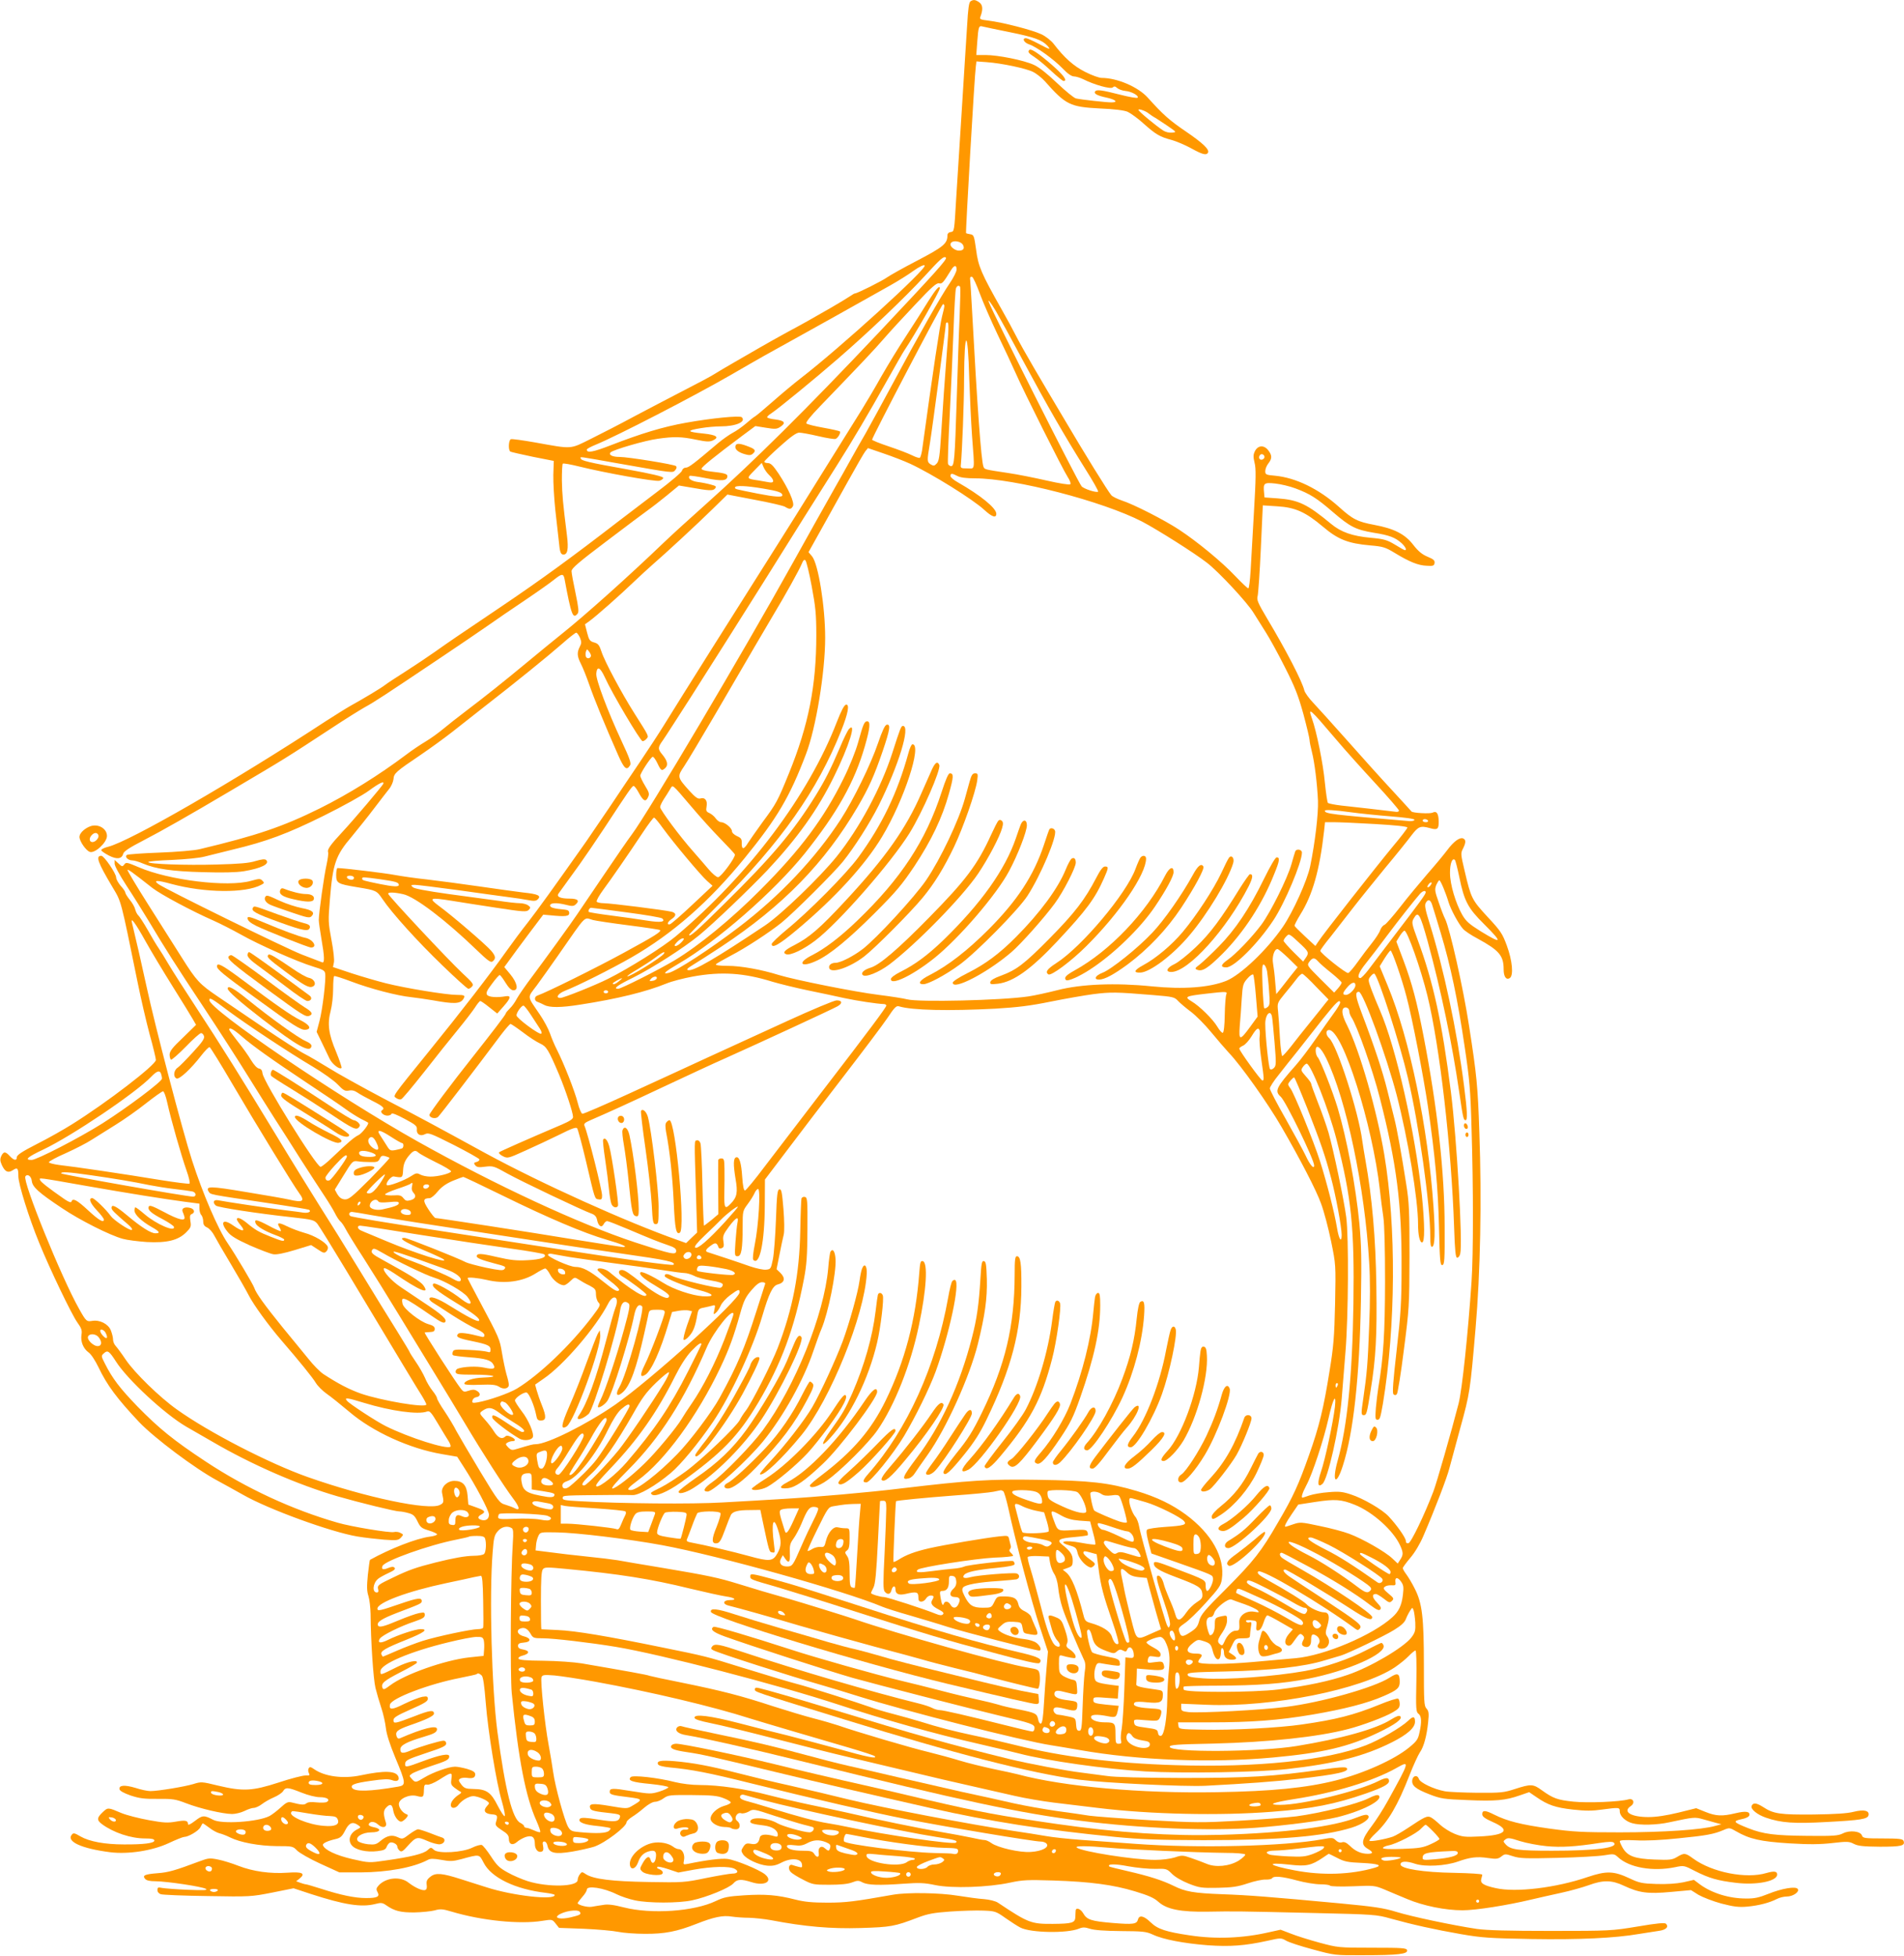 <?xml version="1.0" standalone="no"?>
<!DOCTYPE svg PUBLIC "-//W3C//DTD SVG 20010904//EN"
 "http://www.w3.org/TR/2001/REC-SVG-20010904/DTD/svg10.dtd">
<svg version="1.0" xmlns="http://www.w3.org/2000/svg"
 width="1246pt" height="1280pt" viewBox="0 0 1246 1280"
 preserveAspectRatio="xMidYMid meet">
<g transform="translate(0,1280) scale(0.1,-0.1)"
fill="#ff9800" stroke="none">
<path d="M6351 12791 c-10 -6 -16 -49 -22 -157 -5 -82 -21 -324 -34 -539 -14
-214 -31 -484 -38 -600 -12 -206 -12 -210 -34 -213 -15 -2 -23 -10 -23 -23 0
-53 -27 -75 -197 -164 -93 -48 -181 -98 -198 -110 -30 -22 -195 -105 -210
-105 -4 0 -19 -9 -35 -20 -15 -10 -72 -45 -126 -76 -142 -81 -167 -96 -281
-157 -57 -31 -135 -75 -175 -98 -40 -23 -116 -67 -168 -97 -52 -30 -112 -65
-132 -78 -21 -14 -113 -63 -205 -110 -93 -48 -238 -124 -323 -169 -85 -46
-211 -111 -280 -145 -143 -71 -119 -70 -369 -25 -80 14 -150 24 -158 21 -15
-6 -18 -72 -3 -81 5 -3 71 -18 147 -34 l137 -27 -3 -91 c-1 -50 5 -153 13
-230 9 -76 19 -172 24 -213 5 -58 11 -75 24 -78 32 -6 40 32 28 126 -27 216
-31 263 -33 359 0 56 2 105 6 109 3 4 53 -5 109 -19 165 -41 495 -100 523 -93
14 4 25 12 25 19 0 9 -72 26 -237 56 -252 45 -303 57 -303 72 0 11 -33 16 266
-37 340 -60 337 -60 353 -40 9 10 11 20 5 26 -11 11 -314 60 -370 60 -47 0
-74 14 -58 30 17 17 226 78 309 89 105 15 154 14 250 -6 68 -14 88 -15 110 -5
45 21 24 36 -60 45 -113 11 -116 20 -15 36 36 6 92 11 125 11 100 0 170 30
139 60 -13 12 -196 -6 -364 -36 -152 -27 -293 -70 -497 -149 -111 -43 -153
-51 -153 -27 0 5 26 19 58 32 135 55 641 316 887 458 202 117 247 142 450 254
170 94 273 152 590 330 50 28 119 71 153 96 40 28 67 41 73 35 19 -19 -554
-540 -811 -738 -43 -33 -123 -100 -180 -150 -56 -49 -109 -94 -118 -99 -10 -5
-37 -27 -62 -49 -25 -21 -63 -48 -85 -59 -22 -12 -65 -42 -95 -67 -159 -135
-193 -161 -212 -161 -11 0 -22 -8 -25 -20 -3 -11 -73 -71 -157 -134 -83 -63
-198 -151 -256 -195 -311 -240 -509 -384 -765 -557 -297 -200 -347 -234 -440
-300 -44 -31 -129 -88 -190 -127 -60 -38 -121 -78 -135 -89 -25 -20 -144 -91
-229 -138 -25 -14 -95 -58 -156 -97 -601 -394 -1284 -788 -1428 -824 -26 -6
-46 -17 -44 -23 2 -6 24 -21 49 -34 52 -27 85 -23 94 11 4 16 40 40 131 87
120 62 301 165 568 323 382 226 354 209 675 419 80 53 172 110 205 129 66 36
121 72 510 333 105 70 235 159 290 197 55 39 168 116 250 171 83 56 168 116
191 135 50 40 61 41 68 6 45 -241 55 -266 86 -228 9 11 6 39 -14 135 -14 66
-26 130 -26 143 0 18 48 59 231 197 127 96 249 188 272 204 23 16 78 59 121
94 l79 65 71 -12 c129 -23 151 -24 165 -8 11 14 7 17 -27 26 -21 6 -60 14 -86
17 -43 6 -68 25 -53 40 3 3 51 -4 107 -15 104 -21 140 -18 140 14 0 14 -21 20
-112 30 -35 4 -58 11 -57 18 0 11 82 78 267 216 l85 63 69 -11 c59 -10 72 -9
93 5 40 26 31 41 -30 49 -30 3 -55 10 -55 15 0 4 12 16 27 25 48 32 285 226
438 359 200 173 445 407 563 536 106 116 129 137 142 124 10 -10 -66 -94 -439
-490 -479 -507 -816 -841 -1136 -1127 -99 -88 -223 -201 -275 -251 -225 -216
-511 -472 -660 -591 -47 -38 -147 -119 -220 -180 -164 -136 -286 -233 -410
-327 -52 -39 -120 -93 -150 -118 -30 -25 -81 -62 -113 -81 -32 -19 -91 -58
-130 -88 -177 -133 -376 -257 -565 -351 -240 -119 -413 -178 -787 -267 -33 -8
-150 -18 -261 -22 -110 -4 -206 -11 -213 -15 -18 -11 6 -36 34 -36 13 0 44 -9
69 -20 84 -36 193 -52 393 -57 130 -4 217 -2 268 6 115 19 172 48 147 73 -8 8
-28 6 -69 -6 -43 -14 -108 -19 -255 -23 -203 -6 -448 3 -448 16 0 5 70 11 156
14 87 4 182 13 213 22 31 8 112 28 181 45 223 53 362 105 598 222 123 61 257
135 297 165 68 50 101 65 93 44 -5 -13 -193 -235 -264 -311 -82 -88 -104 -119
-97 -136 3 -8 -2 -44 -10 -82 -16 -68 -51 -317 -51 -362 0 -14 8 -69 17 -122
21 -119 22 -162 5 -155 -7 3 -67 26 -133 51 -110 43 -894 428 -939 461 -35 26
-9 27 85 1 219 -59 484 -62 588 -6 21 11 22 13 8 27 -14 15 -21 14 -75 -1
-153 -43 -537 4 -734 89 -77 33 -84 34 -95 18 -12 -15 -15 -15 -38 7 l-25 23
0 -25 c0 -14 33 -75 78 -144 43 -65 109 -171 147 -234 107 -179 174 -285 360
-565 95 -143 225 -345 290 -450 65 -104 143 -229 174 -277 31 -47 107 -167
169 -265 63 -98 134 -207 158 -243 24 -36 53 -84 65 -107 11 -23 27 -47 35
-54 9 -7 24 -29 34 -48 10 -20 63 -107 119 -193 55 -86 158 -251 227 -365 70
-114 177 -289 237 -388 61 -99 149 -245 197 -325 116 -195 262 -422 316 -493
45 -59 50 -86 12 -66 -11 6 -38 16 -61 23 -38 11 -45 19 -164 216 -68 113
-138 232 -156 265 -17 34 -53 93 -79 132 -27 39 -48 77 -48 83 0 7 -13 29 -30
50 -16 20 -39 58 -49 84 -11 25 -38 73 -61 106 -22 32 -40 61 -40 64 0 2 -37
64 -83 138 -46 73 -155 250 -242 393 -87 143 -206 334 -264 425 -57 91 -180
289 -271 440 -239 394 -378 616 -536 857 -76 116 -158 244 -182 285 -23 40
-53 87 -65 105 -12 17 -44 70 -70 117 -27 47 -55 90 -62 96 -7 6 -16 23 -20
38 -3 15 -19 44 -36 64 -16 20 -29 41 -29 47 0 6 -13 26 -30 44 -16 19 -30 44
-30 55 0 26 -79 142 -97 142 -39 0 -24 -42 73 -205 59 -99 52 -72 164 -621 21
-105 57 -259 79 -342 23 -82 41 -158 41 -168 -1 -33 -323 -280 -549 -421 -54
-34 -158 -93 -230 -129 -96 -49 -131 -72 -131 -86 0 -25 -19 -22 -46 7 -29 32
-41 31 -56 0 -9 -21 -8 -32 5 -61 21 -43 40 -51 71 -31 30 20 36 14 36 -40 0
-50 69 -272 136 -435 68 -168 212 -468 249 -520 28 -39 33 -53 28 -82 -7 -45
12 -91 47 -116 16 -11 43 -53 64 -96 56 -118 122 -206 266 -359 101 -106 367
-305 510 -382 47 -25 123 -68 170 -94 168 -96 576 -244 748 -273 48 -8 128
-17 177 -21 82 -6 92 -4 109 14 17 19 17 20 -3 30 -11 7 -31 9 -43 6 -26 -7
-283 36 -368 61 -297 85 -599 225 -865 401 -209 138 -305 216 -445 359 -115
119 -164 183 -213 280 -26 51 -26 52 -7 69 24 22 34 15 78 -53 75 -119 321
-346 460 -427 31 -18 109 -63 172 -99 257 -150 560 -282 818 -357 142 -41 378
-99 405 -99 12 0 39 -5 60 -11 31 -8 42 -19 59 -54 19 -40 28 -46 75 -60 29
-9 53 -20 53 -25 0 -5 -21 -12 -47 -15 -87 -11 -263 -80 -392 -152 -2 -1 -8
-46 -14 -99 -7 -74 -7 -105 4 -138 7 -22 13 -75 14 -116 1 -176 18 -429 32
-485 8 -33 25 -91 38 -130 13 -38 26 -98 30 -132 4 -40 26 -108 62 -195 70
-167 71 -180 18 -189 -185 -32 -284 -34 -301 -8 -12 20 15 31 122 46 84 12
115 13 138 5 33 -13 52 -3 43 22 -15 39 -90 42 -247 9 -114 -24 -235 -8 -304
40 -22 16 -30 17 -36 6 -5 -7 -4 -21 1 -31 8 -15 5 -17 -23 -16 -18 0 -97 -20
-175 -46 -173 -56 -233 -59 -397 -20 -106 26 -110 26 -161 10 -56 -17 -230
-46 -281 -46 -18 0 -62 9 -98 21 -71 21 -109 18 -104 -9 2 -11 28 -25 73 -41
58 -19 89 -23 178 -22 98 1 116 -2 186 -29 91 -35 238 -69 299 -70 23 0 60 9
82 20 22 11 49 20 60 20 12 0 36 11 53 24 18 14 53 34 79 45 26 11 53 29 60
40 17 28 33 26 121 -9 45 -18 94 -30 121 -30 46 0 69 -16 45 -31 -8 -5 -38 -6
-67 -3 -35 4 -57 2 -67 -6 -14 -12 -32 -11 -98 6 -23 5 -34 0 -71 -34 -24 -22
-57 -47 -72 -55 -75 -39 -313 -55 -369 -25 -60 31 -70 31 -119 -7 -30 -23 -46
-30 -46 -21 0 24 -17 27 -80 16 -51 -9 -79 -8 -177 10 -65 12 -144 32 -178 46
-89 38 -89 38 -123 6 -39 -37 -40 -52 -4 -79 75 -55 188 -93 281 -93 45 0 61
-4 61 -14 0 -17 -72 -26 -200 -25 -124 0 -226 19 -283 52 -39 23 -47 25 -57
12 -38 -45 63 -91 250 -115 120 -15 279 10 385 60 47 22 92 40 100 40 27 0 94
39 106 63 6 12 13 24 15 26 1 1 20 -11 41 -27 21 -17 52 -34 68 -38 17 -4 48
-16 70 -27 66 -33 190 -56 306 -57 103 0 106 -1 133 -29 16 -16 84 -55 152
-86 l125 -57 137 0 c181 1 348 32 442 82 16 9 37 9 88 0 58 -11 76 -10 132 5
121 33 115 33 145 -24 49 -97 207 -174 408 -197 31 -4 57 -10 57 -14 0 -36
-274 -5 -445 50 -49 16 -126 40 -170 54 -122 39 -164 43 -198 16 -23 -18 -28
-29 -25 -52 3 -19 0 -32 -9 -35 -18 -7 -66 14 -110 48 -52 42 -146 34 -194
-17 -17 -19 -19 -26 -9 -44 17 -31 0 -40 -75 -40 -73 0 -167 20 -291 60 -51
16 -97 30 -103 30 -5 0 -22 5 -36 10 l-27 10 23 18 c41 34 16 45 -80 38 -111
-8 -226 8 -321 45 -41 16 -101 35 -133 41 -54 11 -64 10 -120 -11 -160 -60
-205 -73 -273 -78 -86 -7 -104 -14 -85 -37 9 -11 31 -16 70 -16 75 -1 305 -35
328 -50 14 -9 -13 -10 -117 -6 -75 3 -150 9 -168 12 -28 6 -32 4 -32 -14 0
-12 9 -23 23 -27 12 -4 150 -10 305 -12 280 -5 286 -4 424 23 l139 28 112 -37
c219 -71 331 -89 422 -66 38 10 48 9 72 -8 54 -38 96 -48 185 -47 48 1 107 7
131 13 38 11 53 10 113 -8 197 -59 447 -84 593 -60 64 10 65 10 87 -18 l22
-28 163 -6 c90 -4 191 -13 224 -20 33 -7 112 -13 175 -13 129 -1 210 15 337
65 114 45 173 57 230 48 26 -4 78 -8 115 -8 36 -1 102 -8 145 -16 218 -42 393
-57 585 -51 198 6 221 10 373 68 66 25 104 32 215 40 74 5 171 8 215 6 77 -3
83 -5 145 -49 36 -25 79 -53 97 -62 67 -35 307 -39 384 -7 24 10 38 10 72 -1
28 -9 96 -14 202 -15 144 -1 165 -3 209 -23 67 -32 206 -58 361 -70 144 -10
242 -3 387 29 89 20 91 20 123 2 17 -11 97 -37 176 -58 144 -39 144 -39 334
-38 224 0 288 8 283 32 -3 15 -26 17 -228 17 -222 0 -226 1 -345 33 -66 18
-150 44 -187 59 l-68 26 -77 -17 c-170 -39 -347 -46 -518 -20 -155 23 -210 41
-255 85 -44 43 -75 50 -83 19 -8 -31 -31 -34 -166 -23 -141 12 -169 21 -193
64 -17 29 -47 40 -49 17 0 -7 -2 -26 -2 -43 -2 -37 -21 -43 -148 -44 -141 -1
-160 6 -359 139 -15 10 -54 20 -90 23 -36 2 -112 13 -170 22 -119 20 -333 23
-425 7 -255 -45 -308 -52 -431 -52 -98 0 -150 5 -209 20 -117 30 -197 37 -335
28 -107 -7 -132 -12 -185 -37 -143 -69 -422 -88 -603 -42 -67 17 -105 22 -135
16 -23 -3 -57 -9 -75 -12 -29 -5 -92 12 -92 24 0 3 14 21 30 40 17 18 30 40
30 48 0 29 111 12 195 -30 28 -14 82 -32 120 -40 90 -19 284 -19 373 0 96 20
245 81 271 111 25 28 50 30 119 8 87 -28 144 6 87 52 -40 31 -190 93 -245 100
-39 5 -132 -6 -258 -32 -31 -6 -32 -6 -26 24 7 35 -10 72 -34 72 -9 0 -26 7
-37 16 -31 23 -86 34 -133 25 -80 -16 -158 -90 -150 -144 5 -37 38 -27 53 16
14 41 36 63 72 73 38 10 50 0 45 -40 -5 -39 -26 -49 -35 -15 -8 29 -28 20 -52
-24 -19 -34 -19 -37 -3 -53 21 -22 122 -32 133 -14 7 11 -4 24 -30 33 -5 3 -7
7 -3 11 3 4 35 -3 71 -15 l66 -22 103 19 c116 21 232 24 266 5 28 -15 20 -31
-16 -31 -15 0 -92 -13 -172 -29 -140 -29 -152 -30 -375 -26 -242 4 -361 19
-411 51 -25 17 -27 17 -40 -1 -8 -10 -14 -27 -14 -37 0 -44 -191 -49 -325 -8
-38 12 -99 38 -134 58 -53 29 -71 47 -108 104 -25 38 -52 72 -60 75 -8 3 -36
-4 -62 -17 -64 -32 -222 -41 -251 -15 -19 18 -21 18 -43 -2 -25 -23 -109 -44
-272 -67 -109 -16 -111 -16 -220 9 -105 24 -182 60 -192 91 -4 12 30 28 87 41
28 7 39 17 59 56 25 50 49 60 86 33 18 -13 17 -14 -12 -29 -43 -23 -58 -68
-32 -101 24 -31 97 -48 169 -39 41 5 53 10 60 28 5 13 15 25 22 28 18 6 48
-11 48 -27 0 -8 7 -19 15 -26 12 -10 21 -5 52 30 56 62 63 63 129 34 31 -14
69 -24 83 -22 31 4 41 35 14 44 -10 3 -46 16 -81 30 -34 13 -69 24 -76 24 -8
0 -34 -15 -58 -33 -42 -32 -45 -33 -75 -19 -38 18 -71 11 -113 -24 -27 -23
-38 -26 -81 -22 -28 3 -57 12 -66 20 -24 25 26 58 88 58 60 0 69 24 13 34 -21
4 -34 12 -31 19 7 21 38 20 61 -2 29 -27 61 -19 51 13 -17 53 -17 77 0 96 27
30 42 24 48 -16 6 -38 32 -74 52 -74 7 0 20 10 31 21 15 17 16 23 5 27 -26 9
-51 42 -51 67 0 35 69 66 117 53 42 -11 46 -9 47 39 1 33 4 38 23 35 11 -2 45
12 75 31 83 53 89 53 82 8 -5 -33 -3 -41 20 -59 15 -11 32 -23 39 -26 8 -3 6
-9 -7 -17 -33 -21 -56 -49 -56 -69 0 -28 34 -26 53 4 9 12 32 31 53 41 30 14
43 15 73 6 20 -6 45 -17 56 -25 19 -14 19 -15 1 -35 -26 -29 -14 -49 31 -53
39 -3 42 -8 28 -54 -5 -17 2 -26 39 -50 37 -23 46 -35 46 -57 0 -36 25 -45 53
-20 12 11 37 25 56 32 43 14 61 1 61 -44 0 -36 21 -60 45 -51 10 4 13 14 9 36
-5 23 -3 30 9 30 8 0 17 -12 20 -29 10 -47 48 -56 162 -37 53 9 117 24 143 32
71 24 212 131 212 160 0 7 16 22 36 35 20 12 56 39 81 61 26 22 55 38 70 38
14 0 39 10 56 23 30 21 41 22 187 21 127 -1 164 -4 204 -20 27 -10 49 -23 48
-29 0 -5 -20 -16 -44 -22 -47 -14 -88 -53 -88 -83 0 -27 45 -54 91 -55 21 0
41 -4 45 -8 4 -4 18 -7 31 -7 28 0 32 36 7 55 -24 17 -1 59 26 50 11 -4 33 2
50 11 29 18 31 18 172 -29 79 -25 163 -51 188 -57 25 -6 51 -13 57 -15 19 -6
3 -35 -19 -35 -36 0 -177 40 -210 59 -64 38 -178 45 -178 11 0 -11 20 -17 89
-25 55 -7 91 -31 91 -61 0 -13 -6 -15 -27 -8 -53 15 -87 11 -91 -11 -7 -36
-23 -47 -58 -40 -28 5 -36 2 -50 -20 -15 -23 -15 -27 -1 -49 21 -31 99 -68
157 -74 36 -3 58 1 96 21 63 32 127 26 132 -12 3 -21 1 -23 -21 -17 -14 3 -32
9 -41 12 -23 9 -32 -23 -12 -45 9 -10 46 -33 82 -51 61 -32 70 -33 172 -33 72
0 120 5 147 15 37 14 44 14 70 0 34 -17 106 -20 270 -8 100 7 134 6 205 -9
109 -23 347 -15 490 16 84 18 116 19 280 14 247 -8 394 -28 537 -71 89 -27
126 -43 154 -69 55 -49 146 -67 324 -64 170 3 198 3 700 -9 387 -9 403 -10
495 -36 144 -40 288 -72 460 -102 139 -24 186 -27 463 -32 315 -5 546 6 702
33 44 7 102 16 128 20 49 6 70 26 49 47 -8 8 -61 3 -184 -18 -170 -28 -181
-29 -568 -29 -280 0 -421 4 -485 13 -160 24 -429 81 -529 112 -81 25 -143 34
-364 55 -462 43 -602 54 -772 60 -189 7 -243 17 -320 55 -73 36 -161 64 -300
96 -63 14 -117 28 -120 30 -17 18 36 19 123 2 56 -10 136 -18 177 -17 73 2 76
1 110 -33 21 -21 65 -46 110 -64 69 -27 84 -29 190 -27 94 2 129 7 195 29 44
15 97 26 117 25 20 -1 39 3 43 9 10 16 64 12 163 -15 51 -14 120 -25 152 -25
32 0 61 -4 64 -9 3 -5 69 -7 149 -4 138 6 144 5 207 -21 36 -15 103 -44 150
-63 105 -44 248 -73 361 -73 86 0 290 32 449 70 47 11 135 31 195 44 61 13
142 36 181 50 95 35 152 34 230 -3 100 -47 157 -55 308 -41 l132 12 49 -31
c28 -16 95 -42 150 -57 82 -21 113 -25 170 -20 75 7 144 25 193 50 17 9 46 16
65 16 40 0 84 30 72 49 -12 20 -105 4 -194 -32 -60 -24 -90 -31 -146 -30 -109
0 -222 35 -300 92 l-40 30 -70 -16 c-46 -9 -106 -13 -175 -11 -93 3 -113 7
-174 36 -106 50 -153 51 -278 9 -205 -70 -468 -102 -600 -72 -81 18 -103 32
-94 62 3 10 6 22 6 26 0 5 -82 10 -182 12 -203 3 -353 27 -353 55 0 22 38 24
97 4 65 -21 197 -14 279 15 79 28 124 34 197 23 55 -8 66 -6 87 10 23 18 26
18 75 2 45 -15 84 -16 293 -11 133 3 271 11 306 17 61 10 65 10 90 -13 73 -68
227 -95 373 -65 57 12 59 12 130 -25 92 -47 149 -63 266 -77 137 -17 272 10
272 54 0 22 -21 24 -70 10 -132 -40 -356 4 -479 94 -52 38 -59 39 -106 11 -32
-19 -47 -21 -148 -17 -129 5 -175 22 -207 75 -11 19 -20 39 -20 45 0 7 33 9
103 6 63 -4 170 1 282 13 182 18 231 27 296 55 35 15 39 15 80 -9 88 -51 160
-67 348 -79 134 -8 201 -7 282 2 96 11 109 11 140 -5 27 -14 60 -18 171 -19
141 0 167 6 155 38 -5 13 -28 16 -136 16 -118 0 -130 2 -136 19 -9 29 -81 37
-125 14 -30 -15 -61 -18 -231 -16 -214 2 -289 11 -388 50 -98 39 -104 46 -45
59 31 6 50 16 52 26 5 25 -24 29 -91 13 -87 -21 -128 -19 -197 9 l-60 24 -117
-29 c-79 -19 -144 -29 -196 -29 -114 0 -171 35 -115 72 29 19 18 53 -15 44
-54 -16 -266 -25 -361 -15 -104 11 -132 21 -207 75 -56 41 -71 41 -174 8 -73
-24 -94 -26 -246 -25 -92 1 -189 5 -215 10 -73 14 -161 56 -169 81 -9 28 -39
22 -43 -8 -5 -36 22 -58 112 -93 75 -29 93 -32 251 -38 183 -8 247 -2 341 31
l61 21 47 -32 c75 -52 124 -69 239 -82 83 -9 128 -9 190 0 113 15 117 15 117
-12 0 -30 37 -65 81 -77 50 -15 164 -12 244 6 159 34 166 35 219 20 28 -8 67
-19 86 -24 l35 -9 -41 -11 c-87 -25 -340 -42 -622 -42 -247 0 -306 3 -465 25
-184 26 -273 48 -359 91 -59 30 -78 30 -78 3 0 -16 16 -28 70 -52 118 -52 86
-86 -90 -94 -92 -5 -112 -2 -160 17 -30 12 -73 39 -95 59 -22 21 -49 43 -61
49 -24 12 -38 6 -150 -69 -38 -25 -82 -51 -99 -57 -45 -16 -146 -35 -153 -27
-4 3 14 25 39 48 84 78 146 184 223 381 25 65 56 131 67 148 26 36 46 109 55
200 6 57 4 72 -11 88 -16 17 -17 46 -17 287 0 309 -11 403 -60 498 -16 33 -41
74 -54 92 -13 17 -24 36 -24 42 0 5 22 35 49 67 30 35 64 92 86 144 75 174
155 382 170 443 9 34 41 152 71 262 63 228 65 243 100 650 32 368 41 844 25
1286 -10 301 -17 373 -67 694 -38 249 -126 639 -157 702 -8 15 -27 64 -42 109
-26 73 -27 84 -16 113 8 17 17 31 20 31 8 0 42 -81 61 -145 15 -48 65 -141 94
-173 11 -13 54 -42 96 -64 141 -77 170 -111 170 -201 0 -48 17 -72 40 -57 26
16 17 114 -19 212 -29 79 -41 97 -126 188 -103 112 -108 121 -150 300 -26 110
-27 117 -11 147 20 40 20 59 0 67 -22 8 -61 -20 -104 -78 -21 -28 -79 -98
-130 -156 -50 -58 -130 -154 -177 -215 -47 -60 -93 -113 -103 -117 -10 -3 -22
-19 -28 -35 -5 -16 -30 -54 -54 -84 -24 -30 -66 -85 -92 -122 -27 -38 -55 -71
-63 -74 -13 -5 -183 130 -183 146 0 4 30 46 68 92 37 47 103 132 147 189 44
57 139 174 210 261 72 86 149 182 172 213 45 59 59 64 121 47 48 -14 58 -7 57
44 -1 53 -14 71 -41 57 -18 -8 -129 -2 -137 8 -2 3 -60 66 -128 140 -69 74
-201 221 -293 325 -93 105 -193 215 -221 245 -29 30 -55 67 -59 81 -13 58
-120 265 -244 472 -60 101 -69 122 -62 146 4 15 14 155 21 311 l13 283 93 -6
c119 -7 186 -37 301 -134 98 -83 163 -109 309 -122 83 -7 99 -12 160 -49 97
-59 154 -82 209 -84 43 -3 49 0 52 18 2 17 -7 25 -46 41 -36 15 -61 36 -93 77
-54 71 -126 107 -254 131 -112 21 -142 36 -235 120 -130 116 -280 189 -416
202 -60 5 -64 8 -64 30 0 14 9 36 20 50 26 33 25 54 -1 87 -28 36 -68 32 -87
-7 -11 -23 -11 -37 -2 -75 10 -37 9 -103 -4 -322 -9 -151 -19 -326 -22 -387
-4 -62 -10 -113 -15 -113 -5 0 -44 37 -86 81 -88 93 -247 224 -367 303 -94 62
-297 166 -375 191 -29 10 -60 25 -68 34 -22 24 -178 277 -310 501 -64 107
-153 258 -198 335 -45 77 -97 169 -115 205 -18 36 -61 115 -95 175 -135 239
-153 282 -167 389 -13 93 -15 99 -38 103 -13 2 -25 5 -28 7 -4 4 56 1044 64
1092 l4 32 68 -5 c97 -7 258 -41 303 -64 22 -11 56 -38 77 -61 136 -154 165
-168 360 -178 95 -4 159 -12 182 -22 19 -9 67 -43 105 -78 80 -71 106 -86 182
-106 29 -8 87 -32 127 -54 74 -41 100 -48 111 -30 12 20 -31 62 -144 139 -109
74 -149 110 -250 222 -63 70 -200 129 -302 129 -16 0 -64 17 -107 39 -76 38
-138 94 -206 183 -16 21 -51 49 -80 63 -58 28 -256 79 -349 90 -49 6 -57 9
-52 23 19 49 17 79 -6 96 -26 18 -38 20 -58 7z m259 -202 c158 -32 210 -51
244 -88 26 -29 17 -27 -60 14 -36 19 -72 35 -80 35 -28 0 -13 -29 20 -40 47
-15 161 -97 221 -159 31 -33 58 -51 73 -51 12 0 39 -8 60 -18 73 -37 181 -67
194 -54 9 9 16 8 29 -4 9 -8 33 -17 53 -19 40 -3 90 -31 81 -44 -3 -5 -55 4
-117 20 -118 30 -153 35 -162 20 -9 -14 15 -27 77 -40 59 -13 77 -31 30 -31
-33 0 -198 18 -232 26 -13 3 -68 48 -123 100 -65 62 -119 105 -153 120 -65 30
-234 64 -316 64 l-60 0 6 83 c8 106 10 111 38 103 12 -3 92 -20 177 -37z m908
-532 c8 -6 22 -16 32 -22 10 -5 48 -30 85 -55 66 -45 66 -45 35 -48 -18 -2
-43 4 -58 14 -48 31 -162 126 -162 135 0 10 48 -7 68 -24z m-1214 -864 c9 -21
-2 -33 -29 -33 -23 0 -55 23 -55 40 0 32 72 26 84 -7z m-44 -157 c0 -13 -20
-53 -44 -88 -59 -86 -212 -356 -371 -653 -71 -132 -152 -280 -180 -330 -29
-49 -76 -133 -105 -185 -29 -52 -69 -124 -90 -160 -46 -81 -217 -386 -280
-500 -329 -592 -949 -1638 -1055 -1780 -23 -30 -108 -154 -190 -275 -82 -121
-156 -231 -166 -245 -46 -69 -213 -298 -289 -400 -48 -63 -96 -133 -108 -155
-11 -22 -32 -51 -46 -64 -14 -14 -26 -28 -26 -32 0 -8 -94 -130 -215 -283
-137 -172 -285 -370 -285 -381 0 -19 38 -29 56 -14 12 10 243 311 412 537 30
39 58 72 63 72 4 0 41 -25 81 -55 40 -31 90 -63 112 -73 42 -19 55 -40 124
-202 43 -103 92 -250 92 -279 0 -13 -21 -27 -72 -49 -221 -94 -404 -175 -412
-182 -4 -5 6 -16 24 -25 32 -16 33 -16 148 36 65 29 165 76 224 105 79 40 108
50 115 41 5 -7 31 -102 57 -212 61 -260 57 -249 84 -253 18 -3 22 1 22 25 0
37 -93 406 -115 456 -6 14 2 21 41 38 120 52 237 105 479 219 143 67 325 152
405 187 210 94 701 321 730 338 35 19 32 40 -6 39 -17 -1 -161 -61 -320 -134
-159 -73 -395 -181 -524 -240 -129 -60 -363 -167 -520 -239 -157 -72 -291
-130 -299 -129 -7 2 -21 33 -31 74 -19 75 -90 256 -136 346 -15 29 -35 77 -45
106 -10 29 -40 85 -66 123 -86 127 -84 106 -21 190 30 41 92 128 138 194 195
280 168 252 230 235 19 -5 125 -21 235 -35 110 -14 202 -28 204 -31 10 -10
-32 -37 -236 -148 -181 -99 -507 -260 -565 -280 -23 -7 -23 -35 0 -42 9 -3 29
-12 44 -20 34 -18 108 -18 233 2 246 38 432 84 565 138 36 15 114 35 174 46
187 34 335 24 521 -34 44 -13 148 -39 230 -56 83 -17 191 -40 240 -51 84 -18
217 -38 258 -39 9 0 17 -4 17 -10 0 -11 -106 -154 -430 -575 -135 -176 -299
-391 -365 -477 -65 -87 -124 -158 -130 -158 -8 0 -14 31 -18 89 -6 92 -19 135
-40 128 -18 -6 -19 -46 -4 -138 16 -92 11 -122 -32 -166 -37 -39 -43 -29 -41
70 1 50 2 122 1 160 -1 60 -3 67 -21 67 -11 0 -20 -6 -20 -12 -1 -7 0 -90 0
-183 l1 -170 -45 -38 c-25 -20 -47 -37 -49 -37 -2 0 -7 116 -10 257 -3 142 -9
268 -13 281 -4 14 -13 22 -23 20 -18 -4 -18 23 -6 -363 l7 -240 -36 -34 -36
-35 -53 19 c-338 119 -894 370 -1262 570 -338 185 -414 226 -661 355 -144 76
-308 167 -365 203 -57 35 -128 77 -158 92 -30 15 -148 91 -262 168 -115 78
-251 170 -302 205 -121 82 -141 103 -238 257 -45 72 -145 228 -221 349 -76
120 -136 221 -134 224 5 4 28 -12 164 -119 56 -43 258 -151 399 -213 45 -20
125 -61 179 -91 116 -66 369 -178 474 -210 63 -19 76 -26 78 -46 6 -39 -17
-233 -37 -309 l-19 -72 35 -72 c19 -39 42 -87 51 -106 17 -34 65 -71 77 -58 3
3 -13 50 -35 104 -50 118 -59 184 -36 270 9 34 16 98 16 142 0 45 3 83 7 85 5
2 55 -14 113 -36 124 -47 301 -93 391 -102 35 -4 98 -13 139 -20 142 -26 182
-24 202 8 15 23 8 27 -44 27 -66 0 -331 43 -463 76 -55 14 -155 43 -223 65
l-123 41 6 30 c4 17 -3 79 -16 148 -21 112 -22 125 -10 266 19 232 37 286 142
409 41 50 108 133 147 185 40 52 84 110 98 127 15 18 27 47 29 65 3 38 14 48
180 160 66 45 158 112 205 149 47 37 142 112 211 166 205 159 418 332 507 410
45 40 87 73 93 73 5 0 16 -15 24 -32 11 -28 11 -37 -1 -60 -19 -37 -18 -62 7
-111 12 -23 37 -85 55 -137 31 -90 104 -269 190 -463 39 -88 55 -101 77 -65 9
13 -3 47 -56 160 -92 198 -169 403 -165 441 5 51 25 42 56 -25 46 -103 233
-418 247 -418 7 0 19 7 26 16 15 18 19 11 -80 167 -83 131 -195 340 -215 403
-14 43 -22 53 -48 60 -28 8 -34 16 -46 64 l-14 55 28 20 c47 34 205 174 289
255 44 42 101 94 126 116 78 67 289 262 391 362 l98 96 177 -34 c98 -18 188
-39 200 -46 29 -18 40 -18 52 4 12 22 -30 116 -94 213 -37 55 -52 69 -72 69
-13 0 -23 5 -21 10 2 6 48 51 103 100 70 63 107 89 125 89 14 0 70 -10 125
-23 55 -13 106 -21 113 -18 15 5 36 41 28 49 -3 3 -51 14 -107 24 -56 10 -106
22 -112 28 -6 6 25 46 89 112 270 280 356 371 419 444 38 44 130 144 205 223
106 113 139 142 155 138 20 -5 27 3 79 87 20 33 36 35 36 3z m152 -157 c21
-57 74 -178 117 -269 44 -91 96 -203 117 -250 53 -121 310 -634 341 -681 15
-23 22 -43 17 -48 -5 -5 -73 6 -152 24 -79 18 -193 41 -255 50 -154 23 -154
23 -161 41 -15 38 -41 394 -76 1045 -5 91 -10 170 -11 175 -3 18 1 26 13 22 6
-2 29 -51 50 -109z m-129 44 c3 -5 1 -91 -3 -193 -5 -102 -13 -345 -19 -540
-13 -404 -16 -440 -37 -440 -8 0 -17 7 -20 14 -3 8 2 151 11 318 8 167 20 418
25 559 5 140 12 263 16 272 6 18 20 22 27 10z m235 -160 c22 -38 104 -187 182
-333 156 -290 265 -479 402 -698 50 -79 88 -146 84 -149 -9 -9 -94 18 -108 35
-25 29 -579 1129 -606 1203 -11 28 11 1 46 -58z m-338 35 c0 -7 -7 -38 -15
-68 -12 -44 -61 -367 -131 -878 -4 -23 -10 -45 -15 -48 -4 -2 -28 5 -51 17
-24 12 -92 38 -152 58 -60 20 -109 40 -109 44 2 19 456 887 464 887 5 0 9 -6
9 -12z m25 -185 c-23 -303 -37 -502 -46 -653 -9 -143 -14 -178 -29 -193 -15
-16 -20 -17 -39 -6 -25 16 -25 23 -6 136 13 76 105 765 105 786 0 4 5 7 10 7
7 0 8 -28 5 -77z m138 -293 c4 -118 12 -285 18 -370 18 -240 21 -215 -31 -215
-42 0 -45 2 -42 25 8 82 21 402 21 561 2 335 25 334 34 -1z m-388 -554 c141
-65 413 -234 487 -303 50 -46 78 -55 78 -25 0 37 -103 121 -252 206 -27 15
-48 33 -48 41 0 19 10 19 46 0 19 -10 58 -15 114 -15 260 0 836 -150 1094
-283 99 -52 342 -205 424 -269 76 -58 266 -262 306 -329 22 -35 58 -93 81
-129 23 -36 79 -137 123 -225 67 -132 88 -186 122 -309 22 -82 40 -158 40
-169 0 -10 7 -45 15 -76 18 -70 35 -210 40 -321 3 -85 -19 -273 -51 -428 -19
-93 -112 -299 -179 -397 -104 -151 -275 -314 -370 -353 -110 -44 -281 -57
-488 -36 -237 24 -462 15 -617 -25 -63 -16 -149 -35 -190 -41 -175 -26 -721
-39 -794 -19 -22 6 -105 19 -185 29 -155 19 -545 97 -654 130 -115 36 -250 60
-335 60 -52 0 -81 4 -77 10 3 5 47 30 96 56 97 50 253 152 334 217 80 65 342
326 401 399 76 95 173 247 234 367 131 263 210 521 159 521 -12 0 -17 -13 -69
-175 -73 -228 -215 -493 -365 -680 -108 -134 -364 -381 -469 -451 -328 -219
-467 -300 -503 -292 -13 3 -5 12 31 34 27 16 111 70 187 120 402 266 677 548
892 915 72 123 108 202 163 363 48 141 54 179 27 174 -12 -2 -29 -39 -58 -123
-46 -136 -160 -368 -242 -495 -166 -256 -400 -503 -668 -707 -190 -145 -407
-286 -459 -299 -46 -11 -25 8 66 61 250 145 625 473 824 720 214 268 326 468
393 700 35 121 39 165 16 165 -19 0 -26 -18 -60 -140 -15 -54 -55 -155 -95
-235 -127 -258 -281 -465 -545 -729 -188 -189 -400 -363 -559 -459 -102 -61
-351 -187 -371 -187 -35 0 -8 21 98 73 130 65 329 193 431 276 94 77 329 302
447 426 197 210 330 396 436 612 100 203 151 367 98 312 -7 -8 -35 -63 -60
-124 -60 -140 -95 -209 -157 -310 -147 -237 -285 -401 -601 -712 -177 -175
-227 -219 -227 -199 0 3 89 94 198 203 404 403 642 742 797 1132 46 115 56
175 31 170 -12 -3 -31 -40 -60 -114 -185 -480 -576 -1000 -1053 -1401 -83 -70
-306 -210 -442 -278 -85 -43 -293 -126 -314 -126 -34 0 -15 29 30 47 87 34
300 141 435 218 271 156 508 364 741 650 213 261 296 402 402 682 65 170 125
536 125 760 0 204 -45 484 -86 533 l-23 27 82 147 c45 80 125 224 177 318 52
94 103 182 112 194 l18 22 102 -35 c56 -19 134 -49 173 -67z m2320 43 c0 -7
-8 -15 -17 -17 -18 -3 -25 18 -11 32 10 10 28 1 28 -15z m-3241 -118 c35 -33
34 -54 -1 -47 -16 3 -46 8 -68 12 -82 12 -82 11 -29 65 l49 50 12 -28 c6 -15
23 -39 37 -52z m3444 -87 c94 -35 140 -64 245 -155 113 -97 149 -115 267 -135
102 -16 141 -31 183 -69 25 -24 35 -45 21 -45 -4 0 -33 16 -65 36 -52 31 -71
37 -159 45 -120 11 -194 37 -258 90 -158 131 -215 158 -352 168 l-85 6 -3 33
c-6 61 0 66 74 58 36 -4 95 -18 132 -32z m-3483 -1 c97 -16 125 -26 125 -44 0
-14 -49 -11 -161 11 -150 30 -149 29 -149 40 0 15 73 12 185 -7z m317 -640
c25 -133 30 -183 30 -318 0 -333 -51 -590 -179 -905 -74 -182 -83 -199 -173
-320 -42 -58 -85 -120 -96 -137 -10 -18 -24 -33 -30 -33 -7 0 -11 13 -10 33 1
27 -4 34 -31 46 -19 9 -33 22 -33 32 0 21 -46 59 -71 59 -10 0 -25 11 -34 23
-8 13 -27 29 -41 36 -23 10 -25 16 -20 45 7 38 -11 61 -42 51 -15 -4 -32 8
-72 52 -78 87 -79 91 -33 159 22 33 113 185 203 339 237 407 326 559 383 655
76 126 167 290 183 329 10 25 17 32 25 24 6 -6 25 -83 41 -170z m-1445 -457
c-6 -17 -27 -18 -33 -2 -3 9 -3 24 1 34 6 16 7 16 21 -3 8 -10 13 -24 11 -29z
m4878 -546 c53 -63 168 -191 254 -284 86 -93 156 -174 156 -180 0 -6 -9 -10
-20 -8 -56 7 -290 34 -358 41 -43 5 -82 13 -87 17 -4 5 -13 65 -20 134 -11
122 -54 333 -84 417 -28 80 -18 71 159 -137z m-4219 -440 c53 -63 138 -157
188 -208 50 -51 93 -97 95 -103 6 -18 -91 -149 -110 -149 -10 0 -37 23 -61 51
-24 29 -70 81 -102 118 -83 93 -216 271 -216 290 0 8 11 31 23 50 13 20 32 49
41 65 21 33 6 45 142 -114z m4314 -35 c58 -8 176 -20 263 -27 99 -8 156 -16
154 -23 -2 -5 -17 -9 -33 -8 -510 43 -554 48 -554 68 0 8 62 5 170 -10z
m-4502 -104 c72 -99 250 -311 290 -346 l35 -31 -132 -124 c-73 -69 -139 -126
-147 -128 -23 -5 -16 16 11 34 32 21 32 40 0 48 -43 11 -402 56 -444 56 -22 0
-43 5 -46 10 -4 6 16 41 43 78 54 73 156 220 259 375 35 53 68 97 73 97 5 0
31 -31 58 -69z m5007 49 c3 -5 -3 -10 -14 -10 -12 0 -21 5 -21 10 0 6 6 10 14
10 8 0 18 -4 21 -10z m-347 -22 c138 -8 212 -16 212 -23 0 -6 -43 -62 -96
-125 -102 -123 -459 -577 -488 -623 l-18 -27 -67 62 c-36 34 -68 65 -69 70 -2
4 15 37 37 73 80 127 127 290 156 548 l6 57 57 0 c31 0 153 -5 270 -12z m552
-348 c32 -156 56 -202 161 -306 125 -125 121 -135 -21 -48 -75 47 -96 65 -121
108 -43 76 -80 199 -80 273 -1 61 15 103 32 86 4 -4 17 -55 29 -113z m-190
-55 c-7 -9 -15 -13 -18 -10 -3 2 1 11 8 20 7 9 15 13 18 10 3 -2 -1 -11 -8
-20z m-30 -44 c0 -12 -37 -63 -200 -276 -74 -98 -153 -201 -175 -231 -22 -29
-46 -53 -52 -54 -26 0 -12 38 35 96 26 32 88 113 137 179 81 108 178 231 219
278 17 18 36 23 36 8z m40 -75 c5 -13 31 -100 59 -193 64 -213 110 -431 156
-743 32 -214 38 -281 45 -535 12 -393 12 -818 0 -1000 -23 -341 -62 -711 -85
-800 -46 -179 -144 -521 -165 -575 -58 -152 -146 -335 -163 -338 -11 -2 -17 3
-17 15 0 20 -60 105 -113 161 -42 45 -166 117 -246 143 -54 18 -78 21 -146 15
-45 -3 -101 -13 -125 -21 -23 -8 -44 -15 -46 -15 -11 0 -1 32 25 81 39 72 113
296 145 438 29 130 52 173 42 76 -12 -102 -64 -346 -91 -424 -26 -77 -22 -108
9 -81 35 28 110 362 126 555 5 66 17 206 25 310 19 232 22 751 5 880 -15 115
-84 442 -116 554 -14 47 -45 136 -70 198 -24 62 -44 117 -44 123 0 5 -16 27
-35 48 -32 36 -33 40 -19 60 8 12 20 22 25 22 27 0 145 -300 195 -495 98 -381
118 -577 111 -1075 -7 -472 -40 -803 -103 -1027 -40 -143 -10 -172 34 -33 69
215 109 578 118 1075 5 277 3 371 -10 510 -24 246 -82 553 -142 755 -33 109
-112 310 -130 331 -8 8 -14 28 -14 43 0 49 32 27 69 -49 131 -268 253 -845
281 -1335 7 -107 7 -255 0 -420 -9 -240 -14 -304 -39 -475 -14 -93 -14 -105 3
-105 19 0 21 10 45 158 35 214 43 362 38 688 -4 309 -28 580 -71 820 -8 43
-17 102 -21 129 -24 187 -165 625 -216 671 -24 22 -25 54 -1 54 88 0 284 -618
332 -1045 6 -55 16 -136 23 -180 7 -51 11 -204 11 -425 -1 -333 -10 -489 -44
-690 -5 -30 -12 -90 -16 -132 -5 -68 -4 -78 10 -78 16 0 19 9 36 105 84 508
88 1158 9 1630 -48 287 -161 680 -243 845 -29 57 -37 91 -27 109 12 18 41 7
41 -16 0 -10 6 -27 13 -38 37 -53 141 -349 186 -526 111 -432 145 -701 143
-1115 0 -223 -5 -302 -32 -539 -23 -199 -29 -280 -21 -288 8 -8 14 -8 22 0 6
6 27 136 46 289 35 269 36 291 37 614 0 299 -2 350 -22 475 -30 192 -60 359
-77 425 -7 30 -28 114 -46 185 -31 125 -82 280 -169 509 -40 107 -44 136 -17
136 27 0 179 -416 247 -675 73 -281 140 -681 140 -845 0 -71 11 -120 26 -120
19 0 18 118 -1 308 -44 414 -169 968 -275 1212 -16 36 -40 95 -54 132 -24 66
-24 68 -6 90 10 13 21 20 25 16 28 -27 166 -456 218 -678 72 -303 147 -833
147 -1043 0 -51 3 -68 13 -65 17 6 20 89 8 263 -36 519 -156 1099 -300 1446
l-52 126 32 52 c18 28 35 51 39 51 10 0 74 -184 104 -300 38 -141 112 -526
141 -722 47 -327 66 -530 72 -786 5 -224 8 -253 22 -250 14 3 16 31 15 248 0
357 -47 780 -138 1250 -43 223 -75 345 -132 497 l-46 122 22 36 c12 19 26 35
31 35 19 0 107 -249 150 -424 81 -331 157 -990 175 -1518 5 -155 10 -198 20
-198 8 0 17 12 20 26 17 69 -22 750 -61 1059 -59 462 -115 718 -217 994 -39
106 -41 115 -27 140 30 53 41 34 92 -149 88 -323 159 -661 207 -990 24 -163
27 -180 41 -180 14 0 11 59 -10 225 -47 366 -132 763 -227 1068 -26 83 -32
113 -24 128 14 26 29 24 40 -5z m-5270 -56 c123 -16 228 -34 234 -40 23 -23
-11 -28 -99 -14 -49 8 -154 23 -233 33 -79 10 -146 21 -149 24 -6 7 5 27 15
27 4 0 108 -13 232 -30z m-3147 -190 c35 -63 115 -196 177 -295 62 -99 122
-196 133 -216 l20 -35 -86 -84 c-69 -65 -87 -89 -87 -111 0 -15 4 -30 9 -33 4
-3 48 35 96 84 48 50 93 90 101 90 7 0 16 -9 19 -20 5 -15 -11 -39 -72 -105
-43 -47 -88 -93 -100 -101 -27 -17 -31 -62 -7 -71 18 -7 93 62 161 150 25 32
49 57 55 55 5 -2 73 -111 150 -243 153 -261 398 -661 435 -711 41 -55 26 -65
-67 -43 -25 6 -151 28 -280 49 -238 40 -267 40 -244 2 13 -19 1 -17 373 -72
150 -22 278 -43 283 -46 18 -11 -3 -23 -35 -19 -17 3 -72 10 -122 16 -99 12
-394 56 -437 65 -31 6 -39 -14 -15 -35 15 -12 269 -51 497 -76 136 -15 146
-18 167 -43 12 -15 96 -151 187 -302 376 -626 467 -777 496 -822 16 -26 30
-53 30 -58 0 -25 -294 25 -428 71 -81 29 -149 65 -246 128 -21 14 -66 59 -99
101 -34 41 -109 134 -168 205 -115 142 -174 223 -185 258 -7 22 -123 217 -174
292 -64 93 -164 327 -233 541 -63 195 -242 878 -297 1134 -34 157 -70 313 -96
420 -12 46 21 2 89 -120z m7565 -24 c47 -45 49 -52 26 -85 l-16 -23 -64 63
c-35 35 -64 68 -64 73 0 5 7 18 17 28 19 21 19 21 101 -56z m-4058 19 c-13
-14 -30 -25 -38 -25 -12 0 -9 7 8 25 13 14 30 25 38 25 12 0 9 -7 -8 -25z
m3971 -104 l61 -60 -49 -61 c-26 -34 -58 -74 -69 -88 l-22 -27 -7 80 c-3 44
-10 99 -14 121 -8 42 8 94 29 94 6 0 37 -27 71 -59z m-4086 29 c-16 -25 -231
-158 -240 -148 -2 2 28 23 68 46 40 24 92 58 117 77 45 34 66 44 55 25z m4281
-51 c10 -12 49 -46 87 -76 37 -30 67 -58 67 -63 0 -5 -11 -22 -24 -37 l-25
-28 -90 89 c-88 88 -89 89 -73 112 21 29 34 30 58 3z m-334 -65 c3 -21 10 -80
13 -129 6 -77 5 -93 -9 -104 -9 -8 -19 -11 -23 -8 -3 4 -8 70 -11 148 -4 118
-3 141 9 137 8 -3 17 -22 21 -44z m-73 -163 l11 -133 -48 -66 c-68 -93 -76
-93 -69 4 4 44 10 123 13 178 6 91 9 101 37 133 16 19 33 30 38 26 4 -4 12
-68 18 -142z m395 61 l80 -82 -20 -24 c-10 -14 -55 -69 -99 -124 -44 -54 -101
-126 -127 -160 -27 -34 -52 -62 -57 -62 -4 0 -11 53 -15 118 -3 64 -9 142 -12
173 -6 55 -6 56 42 115 27 32 62 76 78 97 15 21 33 37 39 35 7 -2 48 -40 91
-86z m-4316 56 c-3 -7 -15 -15 -28 -16 -21 -3 -22 -2 -11 12 16 19 44 21 39 4z
m-247 -18 c-22 -19 -41 -26 -41 -15 0 5 51 34 60 34 3 0 -6 -9 -19 -19z m4819
-27 c0 -23 -39 -63 -62 -63 -25 0 -23 13 8 49 28 34 54 41 54 14z m-4890 -43
c0 -5 -7 -10 -15 -10 -8 0 -15 5 -15 10 0 6 7 10 15 10 8 0 15 -4 15 -10z
m3565 -21 c133 -11 141 -13 165 -39 14 -15 51 -46 83 -70 32 -24 92 -84 133
-134 41 -50 94 -111 117 -136 77 -80 256 -332 344 -485 121 -209 228 -415 258
-500 20 -53 49 -165 66 -248 31 -152 31 -152 26 -407 -5 -220 -10 -280 -36
-440 -39 -245 -68 -364 -134 -550 -68 -193 -104 -273 -203 -441 -110 -191
-158 -252 -341 -436 -141 -140 -165 -169 -175 -208 -10 -38 -20 -51 -61 -77
-49 -32 -60 -30 -71 9 -6 17 1 27 35 50 24 15 87 76 140 135 86 95 99 113 105
155 21 141 -66 297 -235 422 -91 67 -190 115 -323 155 -182 54 -302 68 -648
73 -319 5 -443 -3 -890 -56 -210 -26 -565 -57 -790 -70 -96 -6 -267 -16 -379
-22 -197 -12 -670 -8 -939 8 -96 5 -112 8 -110 22 3 17 -4 16 343 19 44 0 96
0 116 -1 41 -1 149 61 248 144 66 55 182 196 275 332 117 173 264 487 325 697
43 146 68 197 100 205 47 12 53 42 17 77 l-24 23 19 95 c10 52 23 112 28 132
5 22 4 92 -2 168 -9 109 -13 130 -26 128 -14 -3 -17 -33 -23 -198 -4 -107 -13
-224 -20 -260 -13 -62 -14 -65 -45 -68 -17 -2 -64 8 -105 22 -67 24 -246 83
-275 92 -21 6 -15 19 18 43 31 23 40 21 52 -13 2 -5 11 -7 20 -3 14 5 16 14
11 45 -5 34 -1 45 36 95 49 65 66 72 56 25 -4 -18 -9 -75 -13 -125 -6 -89 -5
-93 14 -93 25 0 33 47 33 195 0 100 1 103 33 146 18 24 38 56 45 72 6 15 17
27 23 27 18 0 3 -242 -21 -360 -11 -56 -16 -98 -10 -104 41 -41 74 116 75 357
l1 169 141 186 c77 103 245 322 372 487 127 165 257 337 288 383 47 71 59 83
77 77 85 -26 326 -31 631 -15 148 9 228 19 361 46 94 19 220 41 280 49 112 14
148 14 389 -6z m480 4 c-4 -10 -9 -70 -10 -133 -1 -70 -6 -115 -13 -118 -6 -2
-22 17 -37 42 -28 47 -115 133 -166 163 -51 31 -43 35 96 51 132 15 138 15
130 -5z m-6529 -109 c117 -87 398 -273 550 -363 66 -39 140 -92 164 -117 37
-39 48 -45 73 -40 20 4 37 0 56 -13 14 -10 59 -35 99 -55 70 -35 83 -48 62
-61 -17 -10 9 -35 35 -35 13 0 25 5 27 12 3 7 34 -5 86 -33 71 -38 82 -47 80
-68 -4 -33 23 -49 54 -32 22 11 39 4 188 -71 90 -46 165 -88 167 -94 2 -6 -6
-14 -18 -17 -19 -5 -20 -8 -9 -22 11 -13 24 -15 66 -9 51 6 57 4 146 -46 88
-49 491 -241 551 -262 19 -7 30 -19 34 -39 8 -41 29 -56 43 -30 6 12 16 21 23
21 7 0 66 -23 132 -51 163 -69 201 -84 265 -106 42 -14 55 -23 55 -38 0 -29
-29 -23 -267 55 -370 122 -910 373 -1423 660 -523 293 -1365 864 -1365 926 0
20 16 11 126 -72z m7274 54 c-1 -7 -20 -40 -45 -73 -24 -33 -76 -107 -116
-165 -40 -58 -97 -134 -128 -169 -131 -148 -141 -170 -100 -207 33 -29 219
-412 219 -450 0 -28 -27 2 -56 65 -15 31 -73 138 -130 239 -57 100 -104 190
-104 200 0 9 26 50 58 89 31 40 88 112 127 160 38 49 111 141 162 206 88 110
113 134 113 105z m-5295 -80 c22 -33 48 -73 58 -89 10 -15 14 -30 9 -33 -14
-8 -162 102 -162 120 0 19 32 63 45 64 6 0 28 -28 50 -62z m4849 -10 c3 -13
10 -90 17 -171 11 -135 11 -149 -4 -165 -11 -10 -20 -13 -26 -7 -9 10 -31 220
-31 297 0 60 34 95 44 46z m-6745 -127 c76 -66 203 -156 433 -309 106 -70 218
-146 248 -168 31 -23 76 -51 100 -64 25 -12 47 -24 49 -26 8 -8 -41 -72 -64
-82 -26 -12 -69 -49 -172 -147 -34 -33 -68 -60 -75 -60 -28 0 -373 556 -380
611 -2 20 -9 30 -23 32 -13 2 -33 24 -52 55 -17 29 -56 84 -87 122 -31 39 -56
73 -56 78 0 17 26 4 79 -42z m6664 37 c2 -7 2 -27 0 -43 -3 -17 2 -82 11 -145
19 -133 19 -140 7 -140 -10 0 -151 195 -151 209 0 4 11 13 25 19 14 6 39 34
56 62 31 51 44 60 52 38z m-7189 -284 c3 -9 6 -23 6 -32 -1 -20 -225 -188
-390 -293 -151 -95 -430 -239 -463 -239 -49 0 -28 19 76 68 186 88 606 371
706 476 38 39 56 45 65 20z m7499 -221 c92 -236 118 -311 157 -458 31 -114 70
-325 70 -376 0 -55 -18 -29 -30 44 -17 102 -65 291 -111 437 -42 132 -173 454
-196 481 -7 8 -13 19 -13 24 0 10 31 45 39 45 4 0 41 -89 84 -197z m-7458 30
c24 -109 91 -343 125 -440 17 -47 25 -85 20 -88 -5 -3 -92 8 -192 24 -223 37
-568 88 -661 98 -37 5 -68 13 -67 18 0 6 50 33 112 60 62 28 138 67 168 87 30
19 100 63 155 97 55 34 145 97 200 141 55 43 105 79 112 79 6 1 19 -33 28 -76z
m1466 -223 c34 -22 66 -40 71 -40 10 0 11 -27 0 -34 -4 -2 -23 -7 -43 -11 -33
-6 -38 -4 -57 27 -11 18 -30 48 -42 66 -31 45 -7 43 71 -8z m-98 -36 c23 -46
13 -60 -24 -34 -27 20 -37 48 -22 63 14 15 30 5 46 -29z m-34 -65 c43 -15 39
-29 -8 -29 -49 0 -71 8 -71 26 0 17 35 18 79 3z m309 -1 c7 -7 58 -35 114 -63
56 -27 101 -54 100 -60 -3 -13 -87 -35 -137 -34 -22 0 -51 6 -64 13 -22 12
-29 11 -61 -10 -42 -28 -149 -68 -158 -59 -12 11 27 60 45 57 57 -10 58 -10
61 42 2 37 11 59 33 88 32 40 47 46 67 26z m-468 -26 c0 -15 -98 -149 -113
-155 -17 -6 -27 1 -27 18 0 7 27 42 61 79 57 62 79 78 79 58z m279 -8 c3 -3
-56 -65 -129 -140 -119 -119 -139 -134 -165 -132 -20 2 -34 12 -47 33 l-17 31
58 94 c57 93 59 95 92 91 19 -3 57 -5 84 -5 43 -1 51 2 60 22 8 18 15 22 35
17 14 -4 27 -9 29 -11z m-1954 -114 c146 -21 275 -42 385 -65 36 -7 108 -19
160 -25 52 -6 105 -13 118 -16 26 -5 30 -34 5 -34 -42 0 -863 145 -863 152 0
12 42 10 195 -12z m1889 -58 c-25 -36 -48 -58 -62 -60 -12 -2 -22 0 -22 5 0
11 113 123 119 118 2 -3 -13 -31 -35 -63z m-2276 21 c4 -40 44 -76 197 -178
119 -80 314 -178 398 -201 28 -8 99 -17 157 -21 132 -7 206 11 258 63 31 31
34 38 28 74 -5 31 -3 42 9 46 23 9 18 33 -10 40 -35 9 -59 -2 -50 -24 4 -9 10
-25 12 -34 9 -31 -37 -21 -135 32 -76 40 -94 46 -99 34 -8 -21 15 -42 94 -83
37 -20 69 -42 71 -48 12 -39 -115 16 -192 82 -29 25 -56 45 -60 45 -3 0 -6 -9
-6 -21 0 -26 46 -70 111 -107 54 -30 61 -42 26 -42 -30 0 -93 40 -186 118 -73
61 -101 75 -101 48 0 -13 16 -29 110 -110 21 -18 29 -31 22 -34 -15 -5 -118
64 -137 91 -28 40 -107 117 -121 117 -27 0 -14 -33 31 -81 25 -26 45 -53 45
-59 0 -24 -33 -5 -103 60 -73 68 -101 83 -109 58 -3 -9 -17 -4 -44 14 -105 73
-158 114 -162 127 -5 16 -21 18 303 -39 279 -49 506 -85 640 -103 l100 -13 0
-31 c0 -18 6 -38 13 -44 6 -7 12 -26 12 -41 0 -21 7 -32 26 -40 14 -7 35 -30
46 -52 12 -23 60 -106 108 -186 48 -80 101 -173 118 -206 31 -61 128 -195 214
-295 115 -133 205 -244 225 -278 12 -20 44 -52 71 -71 28 -19 94 -73 148 -118
153 -131 395 -241 607 -277 l99 -17 43 -67 c77 -119 165 -285 165 -312 0 -29
-21 -43 -51 -34 -25 8 -24 22 1 35 31 17 24 26 -32 46 l-53 19 -5 59 c-6 68
-31 96 -87 96 -46 0 -87 -40 -80 -78 13 -62 12 -66 -13 -79 -71 -39 -486 48
-866 182 -252 89 -648 293 -856 442 -113 80 -277 240 -335 326 -26 39 -56 79
-65 89 -10 10 -18 29 -18 43 0 14 -7 41 -15 61 -17 41 -72 69 -121 61 -37 -6
-40 -4 -86 78 -116 205 -371 835 -352 867 13 20 39 2 42 -29z m3083 -97 c297
-146 531 -245 679 -288 101 -29 143 -48 108 -48 -9 0 -154 23 -323 50 -284 47
-888 140 -906 140 -4 0 -25 25 -45 56 -38 58 -37 73 8 74 9 0 33 19 52 43 25
30 54 51 98 70 35 14 66 26 69 26 4 1 121 -55 260 -123z m-595 60 c-4 -16 0
-30 10 -41 21 -21 12 -41 -22 -49 -22 -6 -31 -3 -44 14 -14 18 -25 21 -66 18
-27 -1 -51 1 -54 6 -3 4 32 21 78 36 46 15 86 31 89 34 12 12 15 6 9 -18z
m112 2 c-7 -19 -38 -22 -38 -4 0 10 9 16 21 16 12 0 19 -5 17 -12z m-332 -99
c4 -8 28 -9 70 -5 51 5 64 4 64 -7 0 -13 -30 -24 -109 -41 -38 -8 -81 4 -81
23 0 33 41 54 56 30z m-124 -21 c-7 -7 -12 -8 -12 -2 0 14 12 26 19 19 2 -3
-1 -11 -7 -17z m2393 -113 c-109 -119 -182 -182 -196 -168 -7 7 15 33 63 79
40 38 88 84 106 103 38 39 105 90 111 85 2 -2 -36 -46 -84 -99z m-2057 63 c3
-13 -3 -18 -20 -18 -31 0 -52 15 -43 29 11 18 59 9 63 -11z m-263 -18 c61 -11
256 -43 435 -70 179 -27 458 -70 620 -95 162 -25 434 -66 604 -90 282 -40 341
-53 323 -71 -7 -7 -332 37 -742 101 -154 24 -523 80 -820 126 -297 45 -546 86
-552 92 -14 10 -8 27 10 27 7 0 62 -9 122 -20z m331 -131 c208 -33 473 -73
588 -89 115 -16 213 -33 218 -38 19 -19 -24 -34 -110 -38 -71 -4 -110 0 -201
21 -107 25 -131 25 -131 4 0 -11 35 -25 115 -46 74 -19 79 -22 65 -38 -9 -10
-31 -8 -119 10 -60 13 -119 29 -131 35 -51 27 -385 160 -403 160 -42 0 -4 -25
118 -77 72 -30 135 -59 140 -65 28 -27 -188 42 -370 118 -33 14 -82 34 -110
46 -27 11 -56 23 -64 27 -23 11 -25 31 -4 31 11 0 190 -27 399 -61z m-256
-115 c94 -55 287 -148 341 -164 69 -21 191 -91 218 -126 40 -51 19 -60 -38
-16 -68 54 -174 113 -185 102 -16 -16 19 -45 149 -125 120 -73 161 -106 149
-118 -8 -8 -78 28 -188 97 -82 52 -136 70 -136 46 0 -5 10 -16 23 -24 12 -7
68 -43 124 -80 56 -36 127 -77 157 -90 36 -16 56 -31 56 -42 0 -12 -6 -15 -22
-10 -84 22 -139 29 -149 19 -20 -20 -1 -30 88 -48 106 -22 123 -30 123 -57 0
-17 -4 -19 -22 -13 -13 4 -67 10 -120 12 -84 4 -99 3 -104 -11 -4 -9 -4 -20 0
-23 3 -4 50 -10 104 -14 109 -8 146 -19 161 -48 16 -28 1 -33 -60 -20 -49 11
-137 7 -174 -7 -9 -4 -15 -14 -13 -23 3 -14 21 -16 123 -16 127 0 172 -15 58
-19 -68 -2 -127 -22 -124 -41 1 -6 39 -9 101 -6 81 3 105 0 126 -13 29 -20 64
-13 64 13 0 9 -7 41 -16 70 -8 29 -21 91 -29 139 -15 90 -16 94 -148 341 -42
79 -77 145 -77 147 0 9 69 2 125 -11 116 -28 236 -12 323 44 27 17 54 31 60
31 6 0 21 -18 32 -40 19 -37 62 -70 91 -70 7 0 26 12 41 27 28 27 29 27 56 10
15 -10 46 -28 70 -39 37 -20 42 -26 42 -57 0 -19 7 -43 16 -53 16 -16 13 -22
-38 -90 -142 -188 -347 -384 -495 -474 -52 -31 -180 -76 -256 -90 -35 -6 -39
-4 -35 12 2 11 13 20 26 22 28 4 29 28 1 42 -15 9 -29 8 -52 0 -29 -10 -34 -8
-50 12 -37 46 -244 368 -238 369 3 1 20 2 36 3 23 1 30 6 30 21 0 14 -11 22
-43 31 -54 16 -158 98 -167 131 -14 58 4 51 191 -78 56 -39 78 -49 86 -41 17
17 -17 49 -136 127 -55 37 -125 84 -155 104 -58 39 -116 102 -109 121 2 7 29
-6 68 -32 169 -115 236 -142 191 -79 -19 26 -83 66 -263 165 -71 38 -83 50
-73 66 9 14 15 13 65 -16z m225 -40 c72 -26 159 -57 195 -70 66 -23 109 -59
92 -76 -6 -6 -25 0 -48 14 -38 23 -185 86 -289 124 -59 21 -117 54 -95 54 9 0
74 -21 145 -46z m1800 27 c0 -22 -32 -38 -46 -24 -9 9 -9 16 1 28 15 19 45 16
45 -4z m-800 -16 c50 -8 178 -26 285 -40 107 -14 251 -34 320 -45 69 -11 136
-20 150 -20 14 0 42 -8 62 -18 20 -11 70 -24 112 -31 54 -9 76 -17 76 -27 0
-8 -6 -17 -14 -20 -19 -7 -272 54 -317 77 -34 17 -49 16 -49 -1 0 -14 137 -69
223 -91 99 -25 113 -46 26 -41 -71 5 -191 45 -259 88 -74 46 -140 77 -148 69
-13 -12 15 -39 91 -84 92 -56 105 -67 91 -81 -14 -14 -88 26 -166 88 -95 75
-120 92 -139 92 -26 0 -24 -27 2 -41 39 -21 159 -111 159 -120 0 -32 -98 27
-243 148 -28 23 -77 32 -77 14 0 -5 34 -35 75 -67 47 -35 72 -61 66 -67 -12
-12 -31 -1 -111 63 -81 65 -129 90 -174 90 -39 0 -189 68 -180 81 3 5 15 7 27
4 12 -2 63 -11 112 -20z m865 -6 c0 -5 -7 -9 -15 -9 -15 0 -20 12 -9 23 8 8
24 -1 24 -14z m162 -73 c50 -11 72 -29 46 -38 -15 -6 -227 18 -235 26 -3 3 -3
12 1 21 5 14 16 16 72 10 36 -4 88 -13 116 -19z m-1054 -19 c3 -14 -1 -18 -20
-15 -12 2 -24 11 -26 21 -3 14 1 18 20 15 12 -2 24 -11 26 -21z m1309 -79 c-2
-7 -28 -87 -57 -178 -77 -242 -123 -352 -241 -567 -48 -89 -196 -286 -277
-368 -124 -128 -263 -235 -304 -235 -31 0 -20 14 47 64 175 128 389 421 539
737 57 120 88 204 131 358 22 78 34 104 72 148 32 38 53 53 70 53 16 0 23 -5
20 -12z m-167 -54 c0 -49 -584 -576 -815 -736 -188 -130 -445 -258 -519 -258
-19 0 -37 -5 -120 -30 -35 -11 -40 -10 -60 9 -18 19 -19 23 -6 31 8 5 23 10
33 10 25 0 21 15 -10 29 -18 8 -29 9 -37 1 -20 -20 -46 -9 -71 30 -14 23 -42
59 -62 81 -36 40 -37 42 -18 56 39 28 62 26 109 -9 24 -18 72 -50 105 -70 58
-35 77 -58 48 -58 -7 0 -49 25 -94 55 -88 59 -106 65 -101 38 3 -16 110 -98
178 -137 29 -16 79 -10 87 10 9 25 -28 113 -73 170 -24 32 -44 63 -44 70 0 17
57 56 76 52 16 -3 51 -86 63 -148 5 -29 11 -35 31 -35 35 0 36 25 7 98 -14 34
-29 79 -35 100 l-10 37 56 39 c130 88 343 337 422 491 35 68 76 44 47 -28 -8
-20 -35 -116 -60 -212 -66 -253 -126 -416 -179 -492 -26 -36 19 -30 64 10 31
27 186 535 206 677 8 52 28 69 56 46 11 -9 5 -41 -30 -169 -48 -175 -124 -403
-155 -464 -11 -22 -18 -42 -16 -45 9 -8 46 17 62 41 33 49 146 412 175 559 12
58 31 80 52 59 18 -18 -102 -449 -149 -529 -29 -49 -15 -68 24 -32 48 45 87
154 138 379 14 63 28 125 30 138 5 19 12 22 55 22 40 0 50 -3 50 -17 0 -23
-94 -272 -131 -344 -32 -65 -31 -87 5 -64 39 26 97 154 151 335 l23 75 43 8
c24 4 54 5 66 2 l22 -5 -32 -90 c-17 -49 -28 -93 -23 -97 4 -4 21 6 36 24 28
31 41 66 54 144 6 31 11 37 39 42 17 4 43 9 56 13 22 7 23 5 16 -27 -7 -31 -6
-33 10 -19 10 8 24 30 32 48 7 17 35 48 61 67 53 39 62 42 62 19z m-40 -144
c0 -6 -27 -80 -59 -164 -61 -157 -142 -315 -215 -421 -23 -33 -52 -77 -64 -98
-33 -57 -171 -223 -244 -293 -88 -86 -189 -164 -210 -164 -12 0 23 42 104 123
207 208 365 455 512 798 46 108 176 269 176 219z m-4110 -119 c16 -30 13 -46
-6 -31 -26 22 -37 50 -20 50 9 0 20 -9 26 -19z m-47 -28 c25 -29 25 -58 0 -61
-28 -4 -75 40 -67 62 8 21 47 20 67 -1z m3947 -49 c0 -3 -39 -83 -87 -177
-118 -233 -220 -383 -402 -595 -65 -76 -177 -166 -197 -158 -12 5 11 34 96
123 174 183 300 362 417 596 36 72 74 131 106 165 45 47 67 62 67 46z m-246
-257 c-79 -130 -236 -361 -295 -435 -79 -97 -210 -232 -226 -232 -25 0 -12 22
46 76 70 64 168 206 272 389 60 107 87 144 153 208 45 43 82 73 84 67 2 -6
-13 -39 -34 -73z m4410 -12 c-4 -8 -8 -15 -10 -15 -2 0 -4 7 -4 15 0 8 4 15
10 15 5 0 7 -7 4 -15z m-6373 -114 c176 -54 357 -79 414 -57 17 6 27 -5 72
-81 29 -48 60 -100 70 -115 9 -15 14 -30 11 -34 -21 -21 -272 59 -423 134 -62
31 -237 145 -254 166 -20 23 0 21 110 -13z m923 3 c18 -7 61 -72 53 -80 -15
-15 -94 57 -82 75 7 13 8 13 29 5z m816 -25 c0 -15 -166 -284 -216 -349 -35
-47 -122 -133 -177 -177 -24 -19 -47 -16 -47 6 0 13 11 23 33 30 67 22 189
176 266 336 32 65 63 114 86 134 37 32 55 39 55 20z m-150 -91 c0 -16 -82
-156 -152 -261 -53 -78 -81 -108 -92 -96 -2 2 18 38 45 79 27 41 68 109 91
150 63 116 108 169 108 128z m-150 -101 c0 -29 -146 -257 -165 -257 -24 0 -28
21 -7 43 11 12 44 60 72 107 56 91 78 120 92 120 4 0 8 -6 8 -13z m-140 -85
c0 -25 -58 -104 -70 -97 -19 11 37 115 62 115 4 0 8 -8 8 -18z m-100 -41 c0
-40 -20 -91 -35 -91 -18 0 -21 7 -30 57 -6 39 -5 44 17 52 39 16 48 13 48 -18z
m-122 -38 c5 -32 -47 -58 -83 -41 -30 13 -31 20 -7 40 39 34 85 35 90 1z m22
-136 l0 -53 71 -11 c76 -12 85 -16 74 -33 -4 -6 -21 -8 -43 -5 -134 22 -159
36 -169 100 -7 40 5 55 45 55 20 0 22 -5 22 -53z m118 7 c30 -21 28 -34 -5
-34 -37 0 -57 14 -50 34 8 20 26 20 55 0z m-590 -87 c-2 -11 -8 -22 -15 -24
-14 -5 -28 40 -18 57 10 17 37 -9 33 -33z m3558 15 c5 -4 20 -54 33 -112 45
-210 154 -619 206 -776 l53 -161 -9 -104 c-5 -57 -13 -162 -17 -233 -5 -90
-11 -131 -20 -134 -7 -2 -15 9 -18 27 -8 39 -17 43 -129 66 -49 9 -109 23
-132 31 -23 7 -84 22 -135 33 -51 11 -160 37 -243 59 -82 21 -200 51 -261 65
-169 41 -562 152 -714 202 -274 89 -500 156 -510 150 -26 -16 -4 -35 73 -63
169 -61 668 -222 837 -271 146 -41 764 -200 960 -247 208 -49 230 -56 230 -81
0 -13 -6 -23 -14 -23 -8 0 -93 20 -188 44 -239 60 -395 96 -419 96 -11 0 -33
6 -48 14 -15 8 -54 21 -87 29 -308 76 -788 216 -1159 339 -148 49 -177 55
-194 35 -10 -13 -9 -17 6 -25 34 -19 502 -169 723 -232 41 -12 145 -43 230
-70 305 -96 1079 -293 1260 -320 41 -7 125 -20 185 -31 384 -68 862 -86 1266
-49 325 30 493 69 689 163 109 52 161 90 144 106 -7 8 -24 2 -60 -20 -96 -62
-326 -126 -619 -174 -246 -40 -830 -43 -830 -5 0 13 41 16 285 21 359 9 684
43 882 95 91 23 243 80 293 110 37 21 45 31 45 54 0 16 -5 32 -10 35 -6 4 -62
-14 -125 -40 -167 -68 -283 -97 -505 -129 -151 -22 -459 -38 -645 -34 -157 3
-160 3 -163 26 l-3 22 208 0 c274 0 448 13 673 51 205 35 358 74 465 121 88
38 105 53 105 92 0 58 -13 63 -67 28 -102 -65 -446 -162 -678 -191 -167 -21
-556 -41 -637 -34 -43 5 -48 8 -48 30 l0 25 168 -7 c425 -18 1013 100 1230
245 31 21 73 55 91 74 19 20 39 36 44 36 6 0 8 -83 6 -201 -4 -182 -2 -202 14
-213 20 -15 22 -53 6 -124 -9 -43 -18 -56 -67 -96 -97 -80 -298 -170 -480
-216 -194 -49 -419 -71 -777 -77 -498 -9 -1002 36 -1305 117 -19 5 -91 21
-160 35 -69 15 -168 39 -220 55 -52 16 -144 41 -205 56 -107 25 -470 132 -590
174 -33 11 -105 32 -160 46 -55 14 -174 50 -265 79 -209 69 -343 103 -599 155
-112 22 -207 43 -212 45 -6 5 -157 32 -443 81 -49 8 -161 16 -249 17 -115 1
-161 5 -164 14 -3 7 10 16 28 20 45 12 47 31 5 39 -26 4 -36 11 -36 25 0 13 9
19 38 21 24 2 37 8 37 18 0 8 -15 18 -37 23 -41 10 -53 39 -22 51 26 10 47 -1
66 -34 16 -28 20 -30 82 -30 66 0 307 -28 476 -56 291 -48 1058 -247 1460
-379 292 -96 633 -192 907 -254 120 -28 243 -57 273 -65 178 -47 566 -102 824
-117 246 -14 742 -6 926 15 320 36 507 84 690 176 101 51 150 95 150 134 0 37
-12 38 -44 7 -46 -44 -187 -126 -277 -161 -259 -100 -714 -147 -1249 -130
-401 12 -742 55 -1039 130 -86 21 -213 51 -282 65 -131 28 -225 52 -349 91
-41 12 -120 35 -175 49 -55 14 -122 34 -150 45 -71 26 -421 137 -475 150 -54
14 -161 46 -375 112 -221 69 -229 71 -505 127 -370 76 -574 110 -690 115 -58
3 -106 5 -107 5 -2 1 -3 86 -3 189 0 136 3 193 13 204 11 14 27 14 152 2 345
-33 552 -65 812 -129 100 -24 205 -47 233 -51 59 -8 77 -24 26 -24 -44 0 -50
-26 -8 -36 84 -21 255 -69 467 -132 132 -38 353 -100 490 -137 138 -36 279
-75 315 -85 36 -11 128 -35 205 -54 77 -18 190 -47 250 -64 109 -29 284 -72
296 -72 11 0 18 56 13 92 -6 33 -7 34 -77 46 -156 25 -866 224 -1137 318 -53
18 -340 107 -420 130 -134 38 -233 67 -335 99 -136 42 -198 55 -500 106 -132
22 -265 44 -295 50 -30 5 -120 16 -200 24 -80 8 -188 21 -240 28 l-95 12 3 34
c1 19 8 46 15 60 12 26 14 26 122 24 131 -2 468 -43 690 -84 372 -69 1196
-300 1438 -402 21 -9 102 -35 180 -57 78 -23 190 -56 248 -75 97 -31 575 -155
599 -155 19 0 10 28 -16 49 -15 12 -48 22 -82 26 -63 7 -129 28 -158 50 -18
14 -18 16 10 40 24 22 36 25 79 23 49 -3 52 -4 58 -36 8 -41 5 -38 57 -47 49
-8 51 -2 23 59 -10 23 -21 49 -24 59 -4 9 -22 25 -41 34 -24 11 -37 25 -41 44
-9 40 -28 51 -87 53 -52 1 -53 0 -71 -36 -18 -37 -20 -38 -75 -38 -66 0 -89
15 -120 77 -16 32 -18 44 -9 56 15 18 102 34 232 42 55 4 108 9 118 11 21 7
22 30 1 38 -21 8 -258 -11 -303 -24 -39 -11 -57 -4 -41 15 15 19 80 33 213 46
83 8 117 16 117 25 0 7 -4 15 -9 19 -13 8 -300 -24 -322 -36 -11 -5 -40 -11
-66 -13 -27 -2 -90 -9 -141 -16 -89 -12 -116 -10 -96 9 18 17 379 73 502 79
67 2 122 8 122 12 0 4 -7 13 -15 20 -10 9 -12 17 -6 23 5 5 8 15 6 21 -2 6 -6
24 -10 40 -6 29 -6 29 -66 23 -90 -10 -353 -54 -459 -78 -95 -22 -151 -43
-202 -76 -15 -9 -29 -15 -31 -13 -3 5 13 393 17 397 4 5 189 23 387 38 113 8
226 19 250 24 24 5 46 9 49 10 3 0 10 -3 16 -7z m212 -3 c27 -9 41 -32 42 -66
0 -19 -22 -16 -101 12 -76 26 -102 42 -93 56 7 12 115 11 152 -2z m271 -2 c22
-11 58 -85 60 -124 2 -25 -62 -13 -154 29 -77 35 -94 47 -98 68 -3 14 -3 28 0
32 7 13 166 9 192 -5z m159 -13 c16 -11 34 -13 66 -9 31 5 46 3 52 -7 14 -20
53 -161 48 -169 -2 -5 -24 -2 -47 5 -40 13 -158 63 -166 72 -9 8 -30 107 -25
115 8 14 48 10 72 -7z m292 -54 c75 -22 227 -97 249 -124 19 -23 -2 -29 -122
-37 -60 -4 -114 -12 -120 -18 -7 -7 -4 -32 9 -83 l19 -73 160 -56 c247 -87
240 -84 243 -107 4 -24 -24 -82 -38 -82 -6 0 -10 15 -10 33 0 39 4 37 -205
116 -107 41 -131 47 -133 34 -6 -27 30 -50 142 -92 147 -55 170 -69 174 -108
3 -28 -2 -35 -36 -57 -22 -14 -53 -44 -69 -68 -39 -57 -59 -60 -72 -10 -6 22
-24 68 -40 103 -15 35 -31 77 -35 94 -8 32 -23 55 -37 55 -17 0 -9 -35 38
-170 31 -91 44 -142 39 -155 -7 -19 -8 -19 -18 -1 -14 25 -174 589 -183 646
-4 25 -15 54 -25 65 -19 22 -40 78 -40 107 0 14 5 18 18 14 9 -2 51 -14 92
-26z m1365 -16 c118 -47 253 -168 298 -267 21 -47 21 -61 0 -93 l-16 -25 -36
34 c-45 43 -195 129 -282 161 -37 14 -123 37 -193 51 -121 26 -128 26 -173 11
-26 -9 -48 -16 -50 -16 -11 0 2 26 40 82 l43 63 110 17 c131 20 171 17 259
-18z m-5277 9 c31 -5 43 -25 23 -38 -12 -7 -101 14 -118 28 -21 16 -3 29 31
22 17 -3 46 -9 64 -12z m2212 -35 c0 -29 -5 -160 -11 -290 -10 -192 -10 -240
1 -253 19 -22 37 -18 44 10 7 29 26 34 26 6 0 -31 21 -41 65 -31 72 17 85 14
85 -20 0 -23 4 -30 20 -30 10 0 24 9 30 20 6 11 20 20 30 20 22 0 24 -7 11
-29 -14 -22 -2 -40 41 -62 30 -15 37 -24 29 -32 -8 -8 -20 -8 -44 2 -72 30
-322 111 -342 111 -24 0 -85 19 -85 26 0 3 7 19 16 36 12 23 19 93 29 297 7
146 14 267 14 269 1 1 10 2 21 2 17 0 20 -7 20 -52z m-173 -35 c-4 -38 -12
-160 -18 -273 -6 -113 -13 -207 -15 -209 -2 -2 -10 -1 -19 2 -12 5 -15 24 -15
94 0 66 -4 95 -17 112 -15 22 -15 25 0 36 13 9 17 28 17 79 0 65 0 66 -27 66
-16 0 -38 3 -50 6 -28 8 -64 -33 -78 -89 -9 -38 -13 -42 -37 -39 -15 1 -39 -5
-53 -14 -14 -9 -28 -15 -30 -12 -2 2 27 68 66 146 65 133 71 141 102 146 71
12 84 13 131 15 l49 1 -6 -67z m1066 50 c18 -9 56 -22 86 -28 l54 -11 18 -59
c10 -33 15 -63 11 -66 -13 -12 -162 -17 -171 -5 -4 6 -15 40 -24 76 -9 36 -20
75 -23 88 -8 27 5 28 49 5z m-2788 -13 c99 -7 184 -15 188 -20 5 -4 4 -16 -2
-26 -6 -11 -17 -36 -26 -58 -12 -30 -19 -37 -32 -31 -22 8 -262 35 -320 35
l-43 0 0 61 0 61 28 -6 c15 -3 108 -10 207 -16z m1449 1 c4 -5 -10 -40 -30
-78 -19 -37 -56 -115 -81 -173 -54 -125 -58 -130 -93 -130 -38 0 -55 22 -39
52 l12 22 15 -22 c24 -36 34 -25 31 36 -2 50 2 64 23 93 14 19 38 63 53 99 37
90 51 110 80 110 13 0 26 -4 29 -9z m-161 -81 c-35 -77 -49 -94 -57 -67 -38
120 -39 129 -25 138 8 5 37 9 66 9 l52 0 -36 -80z m-2133 55 c21 -25 -2 -42
-35 -27 -34 16 -45 8 -45 -29 0 -26 -3 -30 -22 -27 -19 2 -23 9 -21 33 1 17
12 38 24 48 26 21 82 22 99 2z m1933 -67 c41 -193 41 -193 61 -196 18 -4 18 0
11 54 -19 142 -4 192 27 93 23 -73 22 -107 -5 -154 -29 -52 -51 -54 -185 -17
-104 29 -297 74 -375 88 -30 5 -37 10 -31 23 4 9 19 48 33 86 14 39 30 76 34
83 10 15 143 17 152 1 4 -5 -8 -46 -25 -89 -35 -83 -34 -114 2 -108 17 2 28
21 53 89 17 47 35 91 39 98 13 21 48 30 121 30 l71 1 17 -82z m-707 55 c-3
-10 -15 -40 -25 -68 l-19 -50 -54 3 c-29 2 -57 7 -62 12 -10 10 11 78 32 103
11 12 30 17 74 17 52 0 59 -2 54 -17z m207 -8 c-2 -20 -34 -147 -39 -153 -1
-2 -36 2 -78 9 -62 10 -76 16 -76 31 0 27 38 120 52 130 7 4 42 7 78 6 58 -3
65 -5 63 -23z m2453 -2 c34 -19 68 -29 118 -33 l70 -5 19 -73 c11 -40 18 -75
15 -78 -3 -3 -45 2 -93 11 -112 21 -161 6 -67 -20 30 -9 37 -16 43 -43 7 -34
39 -76 73 -94 13 -7 22 -6 33 5 14 14 11 18 -25 44 -23 15 -41 34 -42 41 0 15
5 15 51 2 l36 -10 12 -93 c15 -117 32 -178 91 -349 29 -84 44 -140 38 -144
-14 -9 -30 10 -42 48 -12 35 -61 66 -138 88 -33 9 -39 16 -48 53 -42 164 -77
250 -114 279 l-21 17 33 12 c28 10 32 15 32 49 0 37 -15 60 -69 103 -38 30
-21 41 74 49 48 4 90 10 93 12 2 3 2 13 -2 22 -6 15 -18 16 -96 12 -99 -6 -98
-7 -123 62 -27 72 -24 74 49 33z m-3362 -2 c22 -9 26 -15 18 -23 -9 -9 -27 -9
-69 -1 -32 6 -106 8 -165 5 -91 -4 -108 -2 -108 10 0 8 3 17 6 21 11 11 288 1
318 -12z m-734 -20 c0 -20 -32 -37 -50 -26 -14 9 -13 32 3 38 28 12 47 7 47
-12z m4526 -81 c20 0 43 -28 44 -52 0 -25 -8 -23 -101 22 -46 22 -91 40 -101
40 -17 0 -42 33 -32 43 3 3 44 -8 90 -24 46 -16 91 -29 100 -29z m-4236 31 c0
-13 -122 -33 -134 -21 -6 6 -1 13 15 19 31 12 119 14 119 2z m209 -10 c10 -7
12 -28 7 -97 -14 -200 -18 -865 -7 -982 44 -437 91 -680 162 -837 16 -37 28
-70 24 -73 -3 -3 -21 2 -40 11 -20 9 -42 17 -50 17 -8 0 -15 5 -15 10 0 6 -11
15 -24 22 -52 23 -99 211 -151 598 -37 284 -54 886 -31 1173 7 93 11 112 33
137 25 30 63 39 92 21z m111 -5 c0 -20 -19 -31 -32 -18 -6 6 -7 15 -4 21 10
16 36 13 36 -3z m4391 -63 c5 -15 9 -43 7 -62 -2 -29 -8 -37 -25 -39 -22 -3
-23 0 -23 62 0 53 3 66 15 66 9 0 20 -12 26 -27z m-4677 1 c10 -27 7 -89 -6
-102 -7 -7 -37 -12 -68 -12 -55 -1 -130 -14 -250 -44 -127 -32 -173 -48 -277
-98 -97 -46 -104 -52 -99 -74 5 -17 2 -24 -8 -24 -32 0 -26 61 8 89 9 8 40 25
68 38 38 17 48 27 40 35 -8 8 -19 7 -42 -2 -33 -14 -46 -9 -37 13 13 34 305
138 485 173 41 8 78 17 81 19 2 3 26 5 52 5 33 0 49 -4 53 -16z m3651 -7 c60
-12 71 -23 41 -42 -11 -7 -22 -6 -37 3 -12 8 -41 15 -64 16 -45 3 -79 21 -69
37 6 10 14 9 129 -14z m1871 -36 c94 -46 336 -199 350 -222 10 -17 -14 -35
-30 -24 -163 114 -250 170 -340 215 -106 54 -138 80 -98 80 10 0 63 -22 118
-49z m-5248 28 c-2 -6 -8 -10 -13 -10 -5 0 -11 4 -13 10 -2 6 4 11 13 11 9 0
15 -5 13 -11z m2072 -3 c0 -28 -12 -46 -31 -46 -19 0 -24 16 -13 44 8 20 44
21 44 2z m2140 -9 c52 -15 76 -27 78 -39 5 -26 -19 -23 -115 13 -129 49 -104
67 37 26z m-340 -12 c46 -14 92 -25 102 -25 9 0 24 -13 33 -30 18 -35 18 -35
-63 -10 -50 16 -67 17 -82 8 -16 -10 -24 -7 -55 24 -21 20 -34 41 -31 47 9 14
-2 15 96 -14z m1261 -43 c109 -54 297 -168 367 -220 25 -19 30 -28 21 -38 -17
-21 -33 -17 -83 21 -101 77 -242 168 -324 209 -48 24 -98 53 -112 65 -49 40
12 24 131 -37z m-1826 18 c-3 -5 -13 -10 -21 -10 -8 0 -14 5 -14 10 0 6 9 10
21 10 11 0 17 -4 14 -10z m-3305 -25 c0 -19 -20 -29 -32 -17 -8 8 -7 16 2 26
14 17 30 12 30 -9z m3497 -7 c29 -27 30 -55 2 -63 -26 -9 -39 8 -39 53 0 38 6
39 37 10z m-1499 -14 c20 -14 30 -53 16 -67 -3 -3 -21 9 -38 26 -47 46 -30 78
22 41z m3105 -69 c159 -85 318 -183 415 -258 40 -30 56 -37 64 -29 9 9 4 20
-21 46 -32 33 -35 56 -7 56 7 0 30 -14 51 -30 35 -28 40 -29 54 -15 15 14 12
19 -23 48 -32 27 -36 35 -24 44 8 7 27 11 44 10 25 -2 29 1 26 20 -5 33 14 36
36 5 17 -24 19 -36 13 -87 -8 -69 -27 -109 -68 -146 -128 -118 -445 -252 -633
-269 -47 -4 -173 -15 -280 -25 -183 -16 -342 -17 -357 -2 -3 4 1 15 10 25 21
23 13 32 -27 32 -67 0 -72 30 -13 74 26 19 30 19 69 6 37 -13 43 -20 53 -57
18 -76 54 -82 55 -10 0 16 4 26 10 22 6 -3 10 -16 10 -29 0 -30 18 -46 52 -46
35 0 36 13 3 34 l-24 16 22 44 c21 44 23 45 70 46 38 0 47 3 47 18 0 9 3 34 6
55 6 31 4 36 -9 32 -8 -4 -18 -1 -22 5 -5 8 5 10 31 8 38 -3 39 -4 36 -36 -3
-28 0 -33 14 -30 12 2 23 21 33 51 8 26 19 47 25 47 6 0 46 -21 89 -46 l78
-45 -26 -30 c-29 -35 -32 -67 -8 -76 11 -4 22 1 32 16 47 66 48 66 65 52 11
-10 13 -18 6 -31 -14 -26 -12 -37 5 -44 27 -10 45 5 45 38 0 40 7 48 30 36 24
-13 33 -40 19 -57 -17 -20 3 -37 35 -29 32 8 44 47 23 76 -14 20 -14 28 -1 71
18 61 11 89 -21 89 -31 0 -95 30 -115 53 -15 18 -138 94 -247 154 -62 34 -80
49 -69 60 21 21 418 -213 636 -375 14 -10 19 -10 29 2 17 21 -5 39 -229 187
-107 70 -212 139 -232 153 -36 25 -49 46 -28 46 13 0 283 -162 429 -257 103
-67 141 -82 141 -54 0 22 -260 196 -455 307 -66 37 -128 74 -137 82 -16 14
-16 32 0 32 4 0 78 -38 165 -85z m420 54 c78 -39 127 -76 127 -95 0 -7 -3 -14
-7 -14 -13 0 -193 123 -193 131 0 13 5 12 73 -22z m-1023 -33 c0 -20 -11 -26
-31 -15 -19 10 -26 49 -12 63 9 9 43 -30 43 -48z m-1078 -3 c4 -23 16 -55 26
-70 12 -17 23 -54 27 -91 3 -35 15 -94 27 -130 17 -56 98 -250 142 -343 10
-19 11 -43 4 -85 -4 -32 -10 -131 -13 -219 -5 -144 -7 -160 -23 -160 -13 0
-18 10 -20 42 -3 41 -4 42 -53 52 -28 6 -56 11 -63 11 -23 0 -41 29 -27 43 8
8 26 7 73 -5 67 -18 78 -14 78 28 0 18 -8 22 -56 28 -64 7 -94 20 -94 41 0 22
16 27 57 16 103 -25 94 -27 91 26 -3 44 -5 48 -33 53 -17 4 -43 15 -58 24 -24
17 -27 24 -27 78 0 58 1 60 23 54 12 -4 37 -10 56 -13 28 -5 33 -3 29 13 -2
10 -17 28 -34 39 -26 17 -29 24 -21 42 7 15 3 40 -13 88 -19 58 -27 69 -56 81
-47 20 -58 18 -50 -8 4 -13 13 -45 20 -71 7 -26 23 -59 36 -72 25 -27 19 -51
-9 -35 -27 14 -58 94 -102 268 -23 86 -51 190 -64 231 -13 41 -22 78 -19 83 3
5 36 8 72 6 l67 -3 7 -42z m404 -4 c19 -38 18 -49 -6 -49 -24 0 -56 59 -46 85
5 14 9 15 22 4 8 -7 22 -25 30 -40z m157 1 c56 -21 70 -36 44 -46 -20 -7 -122
33 -143 58 -19 21 -19 21 11 15 17 -3 56 -15 88 -27z m-2108 -42 c6 -25 5 -28
-19 -28 -32 0 -43 22 -27 57 10 23 14 24 26 12 7 -8 17 -26 20 -41z m-1857 36
c22 -6 30 -28 14 -38 -16 -10 -67 10 -70 27 -4 18 15 22 56 11z m1923 -4 c22
-12 26 -50 4 -50 -14 0 -35 29 -35 49 0 14 6 14 31 1z m472 -41 c-17 -17 -37
-1 -22 17 8 10 15 12 23 4 7 -7 7 -13 -1 -21z m1590 -39 l52 -5 14 -55 c8 -30
29 -106 46 -168 l33 -113 -57 -25 c-109 -49 -101 -54 -140 98 -18 73 -38 156
-43 183 -5 28 -13 68 -18 90 -12 54 -3 62 32 29 21 -21 42 -30 81 -34z m-3969
0 c15 -15 -5 -30 -39 -30 -37 0 -50 12 -41 36 5 12 14 14 38 9 18 -4 37 -11
42 -15z m2034 -9 c-5 -23 -71 -22 -76 1 -2 11 5 18 20 20 36 6 59 -3 56 -21z
m-2356 -146 c2 -91 2 -170 0 -175 -2 -6 -17 -10 -34 -10 -45 0 -270 -48 -362
-77 -44 -14 -120 -43 -168 -64 -49 -21 -90 -39 -92 -39 -2 0 -6 7 -10 15 -8
21 27 41 162 95 117 47 149 70 95 70 -34 0 -147 -37 -215 -71 -49 -24 -70 -20
-52 9 14 22 138 83 227 112 53 18 67 27 67 42 0 18 -4 19 -37 13 -21 -4 -81
-25 -133 -47 -102 -43 -131 -50 -137 -32 -7 21 26 42 124 80 158 60 163 62
163 78 0 24 -29 20 -137 -17 -137 -47 -153 -51 -153 -33 0 40 199 114 450 167
80 17 161 34 180 39 19 4 40 8 47 9 9 1 13 -43 15 -164z m3096 129 c2 -20 -4
-36 -18 -49 -31 -28 -26 -55 10 -55 32 0 38 -16 20 -51 -14 -25 -36 -24 -50 1
-12 22 -36 27 -43 8 -7 -20 -14 -7 -22 40 -6 37 -5 42 12 42 29 0 43 20 43 63
0 34 2 38 23 35 16 -2 23 -11 25 -34z m-111 11 c5 -15 -186 -40 -200 -26 -17
17 1 26 71 32 88 8 125 6 129 -6z m1195 -201 c36 -127 53 -203 47 -209 -7 -6
-13 -5 -18 3 -19 31 -123 383 -117 398 15 38 35 -5 88 -192z m953 140 c61 -31
136 -71 168 -90 32 -19 64 -34 72 -34 21 0 26 -15 12 -34 -11 -15 -25 -9 -144
62 -73 44 -157 89 -188 102 -30 12 -55 29 -55 36 0 23 19 17 135 -42z m-1256
-152 c43 -154 47 -177 31 -167 -20 12 -40 65 -70 181 -59 230 -26 218 39 -14z
m-3575 152 c9 -3 16 -15 16 -26 0 -16 -6 -19 -37 -16 -31 2 -39 7 -41 26 -3
18 1 22 21 22 14 0 32 -3 41 -6z m4796 -66 c101 -45 244 -124 260 -143 9 -11
10 -19 3 -26 -8 -8 -39 5 -105 45 -51 30 -145 79 -208 107 -63 28 -117 53
-119 55 -2 2 -1 10 2 18 5 14 12 13 49 -3 24 -11 77 -35 118 -53z m-115 -35
c39 -14 77 -32 85 -40 13 -14 11 -15 -22 -9 -52 9 -100 -25 -98 -69 3 -50 1
-55 -23 -55 -26 0 -57 -30 -75 -74 -10 -23 -15 -26 -27 -16 -21 17 -19 29 15
79 19 28 30 57 30 78 0 34 -1 34 -32 28 -47 -10 -48 -12 -48 -59 0 -38 -13
-66 -31 -66 -4 0 -12 21 -18 46 -12 48 -4 74 25 74 8 0 16 11 20 25 8 33 92
98 113 89 9 -4 48 -18 86 -31z m-4675 1 c11 -12 10 -18 -3 -31 -14 -15 -18
-15 -41 1 -14 9 -26 23 -26 31 0 20 54 20 70 -1z m3139 -3 c18 -11 5 -31 -20
-31 -18 0 -26 20 -12 33 8 9 15 9 32 -2z m2653 -119 c2 -52 -1 -64 -26 -97
-50 -65 -268 -194 -416 -244 -119 -41 -269 -73 -455 -96 -165 -20 -610 -21
-618 -1 -3 8 -3 17 0 20 4 3 101 6 217 6 270 1 428 13 594 45 262 51 517 164
496 219 -3 9 -10 16 -14 16 -4 0 -49 -22 -101 -49 -107 -56 -274 -113 -399
-135 -202 -36 -515 -59 -665 -48 -80 6 -100 10 -103 23 -3 15 25 17 250 22
289 6 514 31 648 73 47 14 94 28 105 31 42 12 283 127 347 167 46 28 70 50 78
71 6 16 18 40 27 54 16 25 16 25 24 4 4 -12 9 -48 11 -81z m-4131 62 c11 -14
10 -15 -11 -12 -13 1 -25 9 -28 16 -5 17 23 15 39 -4z m1359 -20 c0 -14 -21
-19 -33 -7 -9 9 13 34 24 27 5 -3 9 -12 9 -20z m-3022 -16 c3 -15 -4 -18 -32
-18 -30 0 -36 4 -36 21 0 17 5 20 32 17 22 -2 34 -9 36 -20z m2875 -7 c8 -8 8
-14 0 -22 -14 -14 -94 10 -101 31 -4 10 6 12 43 8 26 -3 52 -11 58 -17z m2291
-20 c15 -16 15 -19 1 -31 -19 -16 -45 2 -45 31 0 24 22 24 44 0z m-2223 -16
c-1 -15 -24 -12 -29 3 -3 9 2 13 12 10 10 -1 17 -7 17 -13z m67 -12 c-4 -20
-18 -26 -37 -14 -18 12 -5 31 20 31 14 0 19 -6 17 -17z m670 -66 c13 -51 30
-67 95 -91 45 -17 49 -17 67 -1 15 13 23 14 39 5 17 -9 22 -8 27 5 14 34 44 9
44 -36 0 -16 -6 -19 -27 -17 l-28 3 -7 -205 c-4 -113 -12 -230 -17 -260 -6
-30 -8 -65 -5 -77 5 -19 2 -23 -15 -23 -19 0 -21 5 -21 64 0 71 -4 76 -70 76
-50 0 -90 15 -90 35 0 17 39 19 110 5 51 -10 55 -7 65 36 l6 32 -83 8 c-73 8
-83 11 -83 29 0 22 3 22 105 14 l55 -4 3 42 3 42 -48 6 c-100 14 -108 18 -111
56 -2 19 2 48 8 63 8 23 14 27 38 22 15 -3 49 -8 75 -12 47 -6 49 -6 45 17 -3
21 -12 26 -86 40 -46 9 -88 21 -94 27 -14 14 -40 130 -33 143 11 16 22 1 33
-44z m538 18 c10 -40 -1 -52 -20 -23 -17 26 -15 48 4 48 5 0 12 -11 16 -25z
m-4520 -38 c3 -13 4 -41 2 -63 l-3 -39 -95 -10 c-160 -18 -421 -110 -517 -183
-37 -28 -44 -30 -50 -16 -11 29 11 47 118 102 57 29 106 57 107 62 8 22 -58 8
-128 -27 -115 -57 -110 -56 -110 -28 0 46 195 129 445 189 77 19 159 35 182
35 37 1 43 -2 49 -22z m4458 -4 c29 -58 35 -102 25 -196 -5 -51 -10 -132 -10
-182 -2 -131 -20 -239 -41 -243 -11 -2 -18 5 -20 20 -3 21 -11 24 -78 33 -67
9 -75 12 -78 33 -3 22 -3 23 76 16 74 -6 81 -5 91 14 6 11 11 29 11 40 0 17
-9 20 -80 24 -80 5 -114 18 -94 38 6 6 38 6 83 1 83 -8 101 0 101 49 0 27 -3
29 -47 35 -97 13 -128 21 -127 33 1 7 2 33 3 58 l1 46 84 -7 c89 -8 103 -2 91
35 -6 18 -12 20 -57 14 -48 -7 -50 -6 -46 17 2 14 9 23 18 22 8 0 26 -3 40 -5
19 -2 25 1 25 17 0 14 -15 28 -47 45 -27 14 -47 29 -45 34 4 11 63 34 89 35
10 1 24 -11 32 -26z m86 -48 c0 -8 -4 -15 -10 -15 -5 0 -10 7 -10 15 0 8 5 15
10 15 6 0 10 -7 10 -15z m93 -82 c11 -10 -13 -32 -29 -26 -20 8 -17 33 4 33
10 0 22 -3 25 -7z m-4368 -52 c3 -5 1 -13 -5 -16 -15 -9 -43 3 -35 15 8 13 32
13 40 1z m4285 -66 c0 -39 -8 -65 -21 -65 -10 0 -12 93 -3 103 13 13 24 -5 24
-38z m-4567 21 c9 -10 17 -65 26 -178 15 -190 70 -527 106 -647 13 -46 22 -88
18 -94 -3 -6 -23 24 -45 66 -45 90 -74 110 -160 111 -49 1 -59 4 -79 29 -18
24 -20 31 -8 38 8 6 28 8 44 6 40 -6 55 1 55 23 0 14 -13 23 -52 35 -28 8 -64
15 -80 15 -41 0 -145 -37 -201 -71 -56 -34 -59 -35 -82 -9 -18 20 -18 21 1 34
10 8 64 29 119 48 111 36 125 44 125 66 0 21 -60 10 -175 -33 -109 -41 -117
-42 -113 -12 3 19 22 28 136 66 107 35 132 47 132 62 0 12 -7 19 -18 19 -22 0
-163 -42 -214 -64 -52 -22 -68 -20 -68 8 0 26 41 48 155 82 68 20 85 30 85 50
0 28 -90 6 -242 -60 -11 -5 -18 -1 -23 14 -9 29 6 42 85 70 111 38 160 62 160
77 0 26 -26 23 -130 -18 -126 -48 -135 -50 -135 -24 0 16 23 30 113 70 87 38
112 53 112 68 0 17 -5 19 -37 14 -20 -4 -72 -24 -117 -46 -80 -40 -101 -41
-94 -5 7 41 257 136 460 175 56 11 104 22 107 24 8 9 19 5 34 -9z m742 -40
c367 -67 769 -162 1015 -241 41 -13 170 -51 285 -85 116 -34 280 -82 365 -107
85 -25 159 -49 164 -54 21 -20 -45 -7 -237 47 -110 30 -262 70 -336 89 -75 18
-217 54 -316 80 -190 49 -290 61 -290 36 0 -11 32 -21 110 -37 61 -12 250 -58
420 -102 171 -44 389 -99 485 -121 96 -23 276 -66 400 -95 124 -30 299 -71
390 -91 91 -21 221 -50 290 -66 69 -16 183 -35 255 -44 71 -9 202 -24 290 -35
344 -42 797 -52 1140 -25 262 20 411 49 615 120 111 39 150 60 150 81 0 24
-19 25 -67 1 -131 -67 -502 -157 -645 -157 -89 0 -49 16 92 38 265 41 515 117
668 203 90 51 89 48 -55 -213 -29 -53 -78 -130 -108 -169 -65 -86 -71 -119
-25 -146 38 -22 38 -33 1 -33 -43 0 -82 17 -117 52 -23 22 -38 28 -52 23 -14
-4 -28 1 -40 13 -18 18 -24 19 -88 7 -248 -46 -813 -60 -1223 -30 -113 8 -273
20 -356 26 -82 6 -186 17 -230 25 -44 8 -141 23 -215 34 -276 41 -847 150
-1075 205 -99 25 -270 65 -380 90 -110 24 -270 63 -355 85 -175 45 -288 66
-407 76 -89 7 -116 2 -107 -20 4 -9 29 -16 77 -21 141 -13 256 -35 532 -104
403 -100 815 -195 1000 -231 269 -53 851 -150 896 -150 15 0 32 -6 38 -14 20
-23 -31 -50 -104 -54 -72 -5 -215 28 -257 58 -15 11 -35 20 -45 20 -10 0 -49
7 -88 16 -38 8 -133 26 -210 39 -131 22 -404 78 -610 126 -49 11 -153 33 -230
49 -77 16 -201 45 -275 64 -156 41 -325 66 -450 66 -53 0 -116 8 -162 19 -112
29 -276 47 -290 33 -23 -23 9 -34 128 -45 67 -7 118 -16 118 -22 -1 -5 -28
-18 -59 -28 -56 -17 -62 -16 -182 3 -127 21 -143 20 -143 -5 0 -17 18 -22 118
-34 102 -13 103 -15 21 -62 -24 -14 -36 -14 -139 4 -114 19 -139 16 -127 -16
6 -15 29 -20 140 -32 45 -5 57 -10 55 -22 -7 -34 -32 -37 -143 -19 -80 13
-110 14 -119 6 -18 -19 19 -37 87 -45 34 -3 75 -9 91 -12 26 -5 27 -6 12 -22
-17 -17 -81 -20 -196 -9 -48 4 -57 9 -72 34 -24 42 -85 264 -98 359 -6 44 -20
125 -30 180 -24 126 -55 419 -46 441 6 15 17 16 84 11 42 -4 163 -22 267 -41z
m-421 28 c9 -3 16 -12 16 -20 0 -17 -75 -20 -85 -4 -15 25 28 40 69 24z m4
-80 c6 -2 12 -13 12 -25 0 -19 -4 -21 -32 -15 -38 7 -63 29 -54 45 6 10 32 8
74 -5z m15 -93 c16 -16 -10 -40 -36 -34 -30 8 -47 22 -47 41 0 11 8 13 37 9
20 -4 41 -11 46 -16z m-19 -81 c19 -7 26 -17 26 -35 0 -21 -5 -25 -29 -25 -33
0 -35 2 -45 43 -7 30 4 34 48 17z m3431 -51 c0 -7 -8 -15 -17 -17 -18 -3 -25
18 -11 32 10 10 28 1 28 -15z m73 -43 c-2 -16 -11 -22 -35 -24 -39 -4 -45 18
-12 42 27 19 51 10 47 -18z m-124 18 c23 -9 20 -34 -3 -34 -22 0 -35 15 -26
30 7 12 8 12 29 4z m301 -24 c0 -13 -6 -25 -12 -27 -16 -6 -27 21 -19 43 9 23
31 11 31 -16z m-3657 -12 c7 -7 12 -23 12 -36 0 -20 -4 -23 -32 -20 -29 3 -33
7 -36 36 -3 28 0 32 20 32 13 0 29 -5 36 -12z m3913 -19 c10 -13 30 -22 64
-27 41 -6 50 -11 50 -27 0 -42 -120 -21 -148 26 -11 18 -3 49 11 49 5 0 16 -9
23 -21z m-182 -5 c32 -7 42 -30 16 -40 -21 -9 -85 15 -85 32 0 15 20 18 69 8z
m-3711 -100 c25 -17 30 -54 8 -54 -27 0 -63 18 -70 35 -13 36 22 47 62 19z
m30 -106 c7 -7 12 -22 12 -35 0 -20 -5 -23 -40 -23 -39 0 -40 1 -40 35 0 32 3
35 28 35 15 0 33 -5 40 -12z m-1460 -84 c37 -10 25 -24 -23 -24 -33 0 -45 4
-45 15 0 16 28 19 68 9z m1495 -47 c12 -38 -1 -51 -39 -37 -32 13 -44 26 -44
53 0 15 7 18 37 15 30 -2 38 -8 46 -31z m-2154 -23 c17 -4 31 -11 31 -16 0
-14 -73 -5 -78 10 -4 14 3 15 47 6z m3566 -53 c225 -60 912 -207 1134 -241
124 -19 140 -24 127 -37 -14 -15 -473 52 -706 102 -36 8 -96 19 -133 25 -76
12 -189 42 -377 100 -69 21 -136 41 -150 44 -14 3 -31 10 -39 15 -18 12 -4 33
17 27 10 -3 67 -19 127 -35z m-1394 -17 c10 -13 10 -17 -2 -25 -25 -15 -78 9
-65 30 10 16 52 13 67 -5z m4649 -15 c0 -5 -19 -9 -42 -9 -44 0 -43 15 2 22
29 5 40 1 40 -13z m-6232 -55 c53 -9 117 -17 141 -17 35 -2 45 -6 52 -24 12
-33 -20 -47 -95 -40 -100 8 -227 62 -210 88 7 11 -3 12 112 -7z m1593 -4 c25
-14 25 -50 0 -50 -23 0 -51 25 -51 46 0 16 23 18 51 4z m1173 -12 c11 -16 13
-25 5 -35 -9 -10 -17 -10 -40 4 -31 18 -38 38 -16 46 24 10 36 7 51 -15z
m-2404 -8 c0 -5 -5 -12 -11 -16 -14 -8 -33 11 -25 25 7 11 36 4 36 -9z m-1622
-17 c5 -18 -23 -16 -39 3 -11 14 -10 15 11 12 13 -1 25 -9 28 -15z m1116 -2
c12 -13 14 -21 6 -26 -13 -8 -40 12 -40 31 0 20 14 17 34 -5z m1456 -21 c0 -5
-4 -10 -9 -10 -6 0 -13 5 -16 10 -3 6 1 10 9 10 9 0 16 -4 16 -10z m-1561 -23
c13 -16 5 -27 -20 -27 -21 0 -33 15 -24 30 9 14 31 12 44 -3z m7609 -30 c23
-23 42 -46 42 -50 0 -5 -26 -20 -57 -34 -50 -23 -75 -27 -185 -31 -82 -3 -128
-1 -128 6 0 5 17 13 37 17 50 9 183 77 212 109 14 14 27 26 31 26 3 0 25 -19
48 -43z m-5713 9 c10 -7 16 -20 12 -28 -9 -25 -71 -8 -75 20 -3 17 2 22 20 22
13 0 33 -6 43 -14z m-2059 -7 c3 -6 2 -15 -3 -20 -13 -13 -67 7 -58 21 8 13
52 13 61 -1z m3881 -3 c11 -11 -11 -26 -38 -26 -35 0 -69 16 -69 32 0 10 96 5
107 -6z m-262 -30 c26 -12 28 -15 12 -21 -22 -9 -79 6 -85 23 -5 16 34 15 73
-2z m416 -5 c159 -33 441 -71 537 -72 83 -2 92 -4 92 -20 0 -18 -13 -25 -35
-19 -5 2 -59 4 -120 5 -169 4 -579 56 -591 76 -7 11 5 49 15 49 4 0 50 -9 102
-19z m-1793 -15 c11 -12 -21 -26 -60 -26 -32 0 -38 3 -38 21 0 20 4 21 45 16
26 -2 49 -8 53 -11z m6272 -46 c96 -9 187 -4 348 21 59 9 86 9 93 2 34 -34
-116 -53 -406 -53 -221 0 -270 7 -301 41 -18 20 -18 21 -1 34 15 11 30 9 94
-12 42 -13 120 -28 173 -33z m-4715 26 c27 -11 32 -19 28 -35 -6 -25 -11 -26
-35 -5 -23 22 -47 4 -40 -31 5 -30 -13 -33 -30 -5 -11 17 -24 20 -76 20 -64 0
-102 12 -102 31 0 7 17 9 48 5 36 -5 55 -2 82 12 43 24 80 26 125 8z m-1711
-2 c31 -12 15 -25 -26 -22 -49 4 -66 28 -20 28 17 0 37 -3 46 -6z m-1632 -31
c43 -41 37 -58 -11 -33 -44 22 -55 35 -46 50 10 17 27 11 57 -17z m3053 2 c0
-14 -8 -21 -25 -23 -33 -3 -55 12 -47 33 10 25 72 17 72 -10z m443 -15 c51
-16 68 -32 40 -38 -8 -1 -38 4 -68 11 -44 11 -56 19 -58 37 -3 19 0 21 15 15
10 -4 42 -15 71 -25z m1692 10 c124 -12 581 -32 765 -34 76 0 132 -5 134 -11
2 -5 -17 -23 -43 -40 -61 -37 -151 -46 -211 -20 -22 9 -66 26 -99 37 -55 19
-61 20 -108 4 -29 -9 -84 -16 -128 -16 -139 0 -485 55 -514 81 -13 12 72 11
204 -1z m1410 -5 c-6 -8 -37 -24 -68 -36 -49 -18 -71 -20 -162 -16 -58 3 -113
8 -122 12 -34 13 -18 25 35 26 28 0 97 6 152 13 55 7 117 14 139 15 33 1 37
-1 26 -14z m-3644 -36 c55 -25 59 -44 7 -34 -51 9 -93 32 -93 51 0 17 14 14
86 -17z m1894 23 c0 -13 -12 -22 -22 -16 -10 6 -1 24 13 24 5 0 9 -4 9 -8z
m1870 -2 c0 -5 -4 -10 -10 -10 -5 0 -10 5 -10 10 0 6 5 10 10 10 6 0 10 -4 10
-10z m760 -15 c0 -18 -54 -33 -152 -41 -66 -6 -78 -5 -78 8 0 33 22 39 188 46
31 2 42 -2 42 -13z m-5144 -21 c13 -18 14 -28 6 -36 -16 -16 -62 6 -62 30 0
40 32 43 56 6z m1488 0 c53 -4 99 -11 102 -15 3 -5 -3 -9 -13 -9 -11 0 -28 -7
-39 -15 -48 -36 -254 -5 -263 40 -3 16 3 17 57 12 32 -4 103 -9 156 -13z
m2867 -11 c46 -24 68 -29 164 -33 105 -5 135 -16 83 -31 -157 -46 -344 -52
-523 -18 -176 33 -198 56 -37 38 111 -13 143 -6 220 46 20 14 37 25 38 25 1 0
26 -12 55 -27z m-2581 -3 c13 -9 12 -12 -4 -25 -11 -8 -34 -15 -52 -15 -17 0
-37 -7 -44 -15 -15 -18 -70 -20 -70 -2 0 7 33 24 73 39 85 31 78 30 97 18z
m2997 4 c-10 -10 -96 -24 -112 -18 -34 13 -11 24 52 24 36 0 64 -3 60 -6z
m-7781 -65 c3 -6 1 -16 -4 -21 -13 -13 -45 8 -36 23 7 12 31 11 40 -2z m4142
-11 c-5 -14 -81 -23 -107 -13 -14 6 -13 8 4 15 33 14 107 12 103 -2z m361 -24
c12 -11 -20 -25 -65 -30 -52 -7 -124 15 -124 36 0 8 26 9 93 4 50 -3 94 -8 96
-10z m71 -9 c0 -8 -7 -15 -15 -15 -8 0 -15 7 -15 15 0 8 7 15 15 15 8 0 15 -7
15 -15z m590 6 c0 -6 -5 -13 -10 -16 -15 -9 -43 3 -35 15 8 13 45 13 45 1z
m-5125 -111 c-3 -5 -15 -10 -25 -10 -10 0 -22 5 -25 10 -4 6 7 10 25 10 18 0
29 -4 25 -10z m8255 -70 c0 -5 -4 -10 -10 -10 -5 0 -10 5 -10 10 0 6 5 10 10
10 6 0 10 -4 10 -10z m-5885 -71 c10 -15 2 -20 -61 -35 -60 -14 -107 -7 -82
13 35 28 131 43 143 22z"/>
<path d="M6736 12473 c-12 -12 -6 -21 36 -48 23 -15 72 -56 109 -91 38 -35 73
-64 79 -64 28 0 2 37 -77 106 -89 77 -136 108 -147 97z"/>
<path d="M6074 10828 c-31 -51 -95 -151 -142 -223 -47 -71 -121 -192 -165
-269 -43 -77 -101 -174 -127 -216 -26 -41 -144 -230 -262 -420 -118 -190 -252
-405 -299 -478 -229 -361 -635 -1006 -734 -1167 -34 -55 -106 -165 -160 -245
-54 -80 -139 -206 -188 -280 -50 -74 -122 -180 -160 -235 -215 -305 -319 -449
-382 -530 -39 -49 -103 -135 -142 -190 -107 -151 -297 -397 -504 -652 -251
-310 -238 -292 -216 -308 11 -8 25 -11 32 -8 8 2 75 83 151 179 75 96 174 220
221 277 46 56 96 121 111 144 15 24 31 43 35 43 4 0 31 -18 59 -41 l52 -41 43
49 c46 52 49 70 12 64 -57 -10 -112 -6 -122 10 -8 12 0 29 33 72 23 32 46 57
50 57 4 0 21 -22 38 -50 21 -34 38 -50 52 -50 35 0 25 49 -20 104 l-40 48 33
45 c17 25 75 102 127 172 l95 126 45 -4 c100 -10 125 -7 125 14 0 15 -8 21
-30 23 -69 6 -95 13 -95 27 0 18 43 20 106 4 34 -9 47 -9 59 1 31 26 17 40
-37 40 -61 0 -88 12 -73 33 15 21 73 101 138 191 32 45 106 153 164 241 154
235 177 268 188 272 6 2 21 -18 35 -44 30 -56 46 -63 61 -29 10 21 7 31 -20
75 -17 28 -31 58 -31 65 0 16 67 119 81 124 5 2 19 -17 31 -42 24 -51 29 -53
53 -30 19 19 12 47 -21 87 -30 36 -30 46 4 93 15 21 99 152 187 289 87 138
194 306 238 375 44 69 146 231 227 360 180 289 393 627 490 780 99 156 208
341 325 550 54 96 105 186 115 200 60 88 230 385 230 403 0 24 -25 -4 -76 -85z"/>
<path d="M2200 7075 c0 -54 9 -59 135 -80 128 -21 130 -22 168 -78 61 -91 229
-277 392 -434 87 -84 163 -153 170 -153 7 0 18 7 25 16 12 13 2 25 -65 87 -85
79 -485 506 -485 519 0 11 40 10 98 -3 77 -16 278 -169 479 -363 78 -75 95
-87 108 -76 21 18 19 34 -11 69 -31 37 -254 229 -339 291 -74 55 -63 59 80 36
55 -9 188 -30 295 -46 175 -27 196 -28 210 -14 13 14 13 17 -4 30 -11 8 -36
14 -55 14 -20 0 -83 7 -141 16 -58 8 -204 28 -325 44 -148 21 -224 35 -234 45
-14 13 -12 15 14 15 17 0 145 -16 285 -35 140 -20 290 -40 333 -46 42 -5 99
-14 125 -19 36 -7 50 -6 62 6 23 23 1 34 -96 44 -49 6 -179 24 -289 40 -110
16 -262 36 -338 45 -76 8 -172 22 -215 30 -62 12 -337 45 -373 45 -5 0 -9 -20
-9 -45z m115 -14 c3 -5 1 -12 -4 -15 -12 -8 -41 3 -41 15 0 12 37 12 45 0z
m177 -15 c99 -14 118 -20 118 -37 0 -13 -38 -11 -122 6 -112 23 -118 25 -118
35 0 13 5 12 122 -4z"/>
<path d="M1620 6550 c0 -13 22 -36 67 -68 36 -26 120 -89 186 -139 66 -51 128
-93 138 -93 27 0 35 22 13 37 -10 7 -101 74 -201 148 -101 74 -187 135 -193
135 -5 0 -10 -9 -10 -20z"/>
<path d="M1757 6553 c-15 -14 -3 -26 107 -108 125 -93 157 -111 181 -101 29
11 14 49 -21 57 -18 3 -67 31 -110 61 -108 74 -150 99 -157 91z"/>
<path d="M1496 6541 c-10 -16 27 -49 249 -212 235 -172 255 -185 279 -176 27
10 18 27 -29 55 -25 15 -141 98 -257 185 -116 86 -217 157 -224 157 -7 0 -15
-4 -18 -9z"/>
<path d="M1420 6477 c0 -20 39 -52 255 -209 245 -179 296 -211 326 -206 41 5
26 32 -36 63 -60 30 -151 93 -392 273 -120 89 -153 106 -153 79z"/>
<path d="M1490 6331 c0 -16 82 -88 227 -200 232 -178 312 -222 321 -178 2 12
-9 22 -40 36 -47 20 -228 150 -380 273 -89 72 -128 93 -128 69z"/>
<path d="M4195 5531 c-3 -5 10 -116 29 -247 19 -132 37 -296 41 -366 6 -117 9
-128 26 -128 18 0 19 9 19 114 0 111 -47 504 -70 587 -10 36 -34 57 -45 40z"/>
<path d="M4046 5491 c-10 -16 5 -42 23 -39 21 4 21 42 -1 46 -9 2 -19 -1 -22
-7z"/>
<path d="M4361 5456 c-8 -9 -8 -28 -2 -63 24 -122 42 -292 50 -461 8 -175 16
-213 40 -198 38 24 -28 736 -68 736 -5 0 -14 -6 -20 -14z"/>
<path d="M4074 5405 c-4 -8 1 -52 9 -98 8 -45 23 -156 32 -247 19 -191 24
-214 48 -218 14 -3 17 4 17 45 0 93 -35 370 -61 486 -11 47 -33 63 -45 32z"/>
<path d="M3947 5343 c-3 -5 3 -63 13 -128 10 -66 21 -154 25 -195 4 -41 11
-85 16 -97 8 -23 33 -31 43 -14 7 11 -40 332 -57 390 -12 43 -29 61 -40 44z"/>
<path d="M5945 7873 c-72 -262 -172 -469 -328 -683 -79 -108 -325 -356 -470
-474 -53 -44 -97 -86 -97 -93 0 -32 48 -5 164 92 250 209 449 427 559 611 144
240 263 604 198 604 -6 0 -18 -26 -26 -57z"/>
<path d="M6100 7768 c-11 -24 -42 -95 -70 -158 -101 -232 -235 -422 -498 -705
-168 -181 -237 -240 -335 -290 -64 -33 -78 -49 -52 -59 27 -10 114 31 192 91
152 116 495 508 616 703 84 136 205 414 194 444 -11 27 -26 18 -47 -26z"/>
<path d="M6162 7617 c-103 -318 -266 -567 -553 -842 -111 -107 -211 -183 -296
-226 -101 -51 -71 -84 32 -35 85 39 210 142 380 312 139 139 177 184 260 308
109 165 181 314 225 473 31 110 32 133 6 133 -10 0 -27 -40 -54 -123z"/>
<path d="M6345 7685 c-8 -30 -22 -81 -31 -112 -39 -141 -159 -394 -253 -532
-76 -111 -323 -379 -414 -450 -64 -49 -147 -91 -179 -91 -29 0 -48 -17 -41
-36 14 -36 136 6 229 78 71 55 300 285 382 384 76 92 138 192 206 334 59 124
140 355 151 433 6 43 4 47 -14 47 -16 0 -24 -11 -36 -55z"/>
<path d="M6532 7428 c-6 -7 -26 -47 -45 -88 -90 -198 -165 -298 -407 -544
-202 -206 -325 -311 -383 -328 -43 -13 -65 -34 -51 -48 18 -18 106 18 174 69
178 135 480 444 582 596 66 98 140 239 156 297 8 28 7 40 -3 48 -9 7 -15 7
-23 -2z"/>
<path d="M6679 7403 c-6 -16 -20 -55 -31 -88 -71 -207 -229 -428 -474 -666
-105 -101 -188 -162 -285 -210 -35 -18 -59 -36 -59 -46 0 -44 143 25 282 136
162 129 410 417 492 572 57 106 116 259 116 299 0 39 -26 41 -41 3z"/>
<path d="M6867 7373 c-3 -5 -19 -51 -36 -103 -67 -200 -173 -362 -361 -551
-139 -139 -264 -236 -382 -297 -69 -34 -88 -62 -45 -62 32 0 146 61 237 128
111 81 387 361 445 452 88 137 193 387 179 424 -6 17 -29 22 -37 9z"/>
<path d="M8476 7228 c-3 -7 -14 -45 -25 -84 -27 -94 -136 -313 -196 -394 -62
-83 -168 -194 -223 -232 -44 -31 -47 -48 -7 -48 51 0 206 154 308 308 74 111
187 379 187 443 0 22 -38 27 -44 7z"/>
<path d="M7463 7188 c-5 -7 -20 -40 -32 -73 -60 -163 -351 -509 -517 -616 -62
-40 -76 -60 -53 -75 18 -11 149 86 249 186 217 216 390 470 390 572 0 21 -23
24 -37 6z"/>
<path d="M8043 7188 c-6 -7 -29 -53 -52 -103 -48 -102 -161 -276 -251 -383
-71 -85 -175 -172 -256 -216 -63 -34 -70 -52 -21 -50 63 2 215 117 321 244
117 138 254 364 286 472 10 32 -10 57 -27 36z"/>
<path d="M7012 7181 c-6 -4 -24 -36 -38 -71 -50 -123 -168 -283 -324 -440
-110 -111 -202 -179 -320 -238 -56 -28 -95 -54 -95 -62 0 -53 225 64 383 199
63 54 218 228 285 320 56 76 137 234 137 266 0 27 -11 37 -28 26z"/>
<path d="M8271 7048 c-94 -193 -188 -333 -297 -443 -49 -50 -105 -102 -124
-117 -30 -22 -32 -27 -17 -33 35 -15 72 9 171 108 138 140 259 326 335 519 35
85 38 108 16 108 -9 0 -41 -55 -84 -142z"/>
<path d="M7805 7073 c-69 -126 -189 -298 -265 -377 -94 -100 -270 -241 -327
-262 -46 -18 -58 -44 -20 -44 36 1 96 33 187 100 135 101 256 229 350 370 91
138 154 256 145 270 -14 23 -36 6 -70 -57z"/>
<path d="M7175 7058 c-74 -143 -141 -231 -307 -399 -168 -170 -216 -206 -322
-245 -39 -14 -62 -28 -65 -39 -3 -16 3 -17 49 -12 102 12 218 95 390 279 190
203 246 278 305 412 30 68 31 76 6 76 -13 0 -30 -22 -56 -72z"/>
<path d="M7626 7073 c-124 -245 -365 -497 -594 -623 -57 -32 -71 -47 -56 -63
11 -10 83 21 157 69 153 99 329 270 424 410 75 111 123 200 123 227 0 43 -27
32 -54 -20z"/>
<path d="M8114 6988 c-123 -200 -195 -297 -288 -385 -51 -49 -114 -99 -139
-111 -52 -24 -63 -52 -22 -52 111 0 363 280 506 560 28 56 31 80 9 80 -5 0
-34 -42 -66 -92z"/>
<path d="M9580 5436 c0 -17 14 -29 23 -20 8 8 -3 34 -14 34 -5 0 -9 -6 -9 -14z"/>
<path d="M9590 5375 c0 -8 5 -15 10 -15 6 0 10 7 10 15 0 8 -4 15 -10 15 -5 0
-10 -7 -10 -15z"/>
<path d="M8974 3437 c-18 -38 -14 -67 10 -67 23 0 40 71 21 89 -12 12 -16 9
-31 -22z"/>
<path d="M1550 4821 c0 -5 12 -23 26 -40 35 -42 10 -42 -50 0 -67 48 -89 22
-36 -42 21 -27 59 -49 147 -89 65 -28 132 -54 151 -57 21 -4 70 6 140 27 l108
33 43 -28 c37 -25 44 -27 57 -13 8 8 12 21 9 30 -11 28 -88 74 -153 91 -35 10
-86 29 -114 43 -54 27 -70 25 -49 -7 7 -12 11 -23 8 -25 -2 -2 -39 14 -81 37
-78 41 -94 43 -83 14 8 -20 60 -51 130 -77 31 -11 57 -25 57 -29 0 -14 -15
-11 -87 18 -79 31 -103 45 -157 90 -39 32 -66 42 -66 24z"/>
<path d="M5245 4958 c-2 -7 -6 -103 -8 -213 -5 -279 -49 -510 -148 -766 -39
-101 -170 -360 -208 -409 -15 -19 -33 -47 -40 -62 -23 -44 -247 -258 -353
-336 -53 -39 -125 -85 -160 -103 -75 -37 -74 -37 -62 -48 19 -18 102 16 190
79 270 194 375 302 506 522 151 254 237 486 299 808 18 94 22 153 23 325 1
192 0 210 -17 213 -9 2 -19 -2 -22 -10z"/>
<path d="M5435 4610 c-4 -6 -11 -55 -15 -108 -27 -304 -216 -773 -429 -1062
-71 -96 -258 -289 -327 -336 -56 -39 -69 -64 -33 -64 36 0 262 205 363 329
133 164 266 403 329 591 20 58 43 123 53 145 44 104 97 366 92 454 -3 52 -18
75 -33 51z"/>
<path d="M6640 4458 c-1 -336 -61 -589 -215 -903 -59 -121 -91 -172 -165 -263
-59 -74 -90 -119 -86 -129 10 -25 42 3 138 122 63 78 102 139 143 224 164 337
228 583 229 871 1 155 -6 200 -29 200 -12 0 -15 -21 -15 -122z"/>
<path d="M6016 4473 c-23 -311 -94 -579 -221 -839 -93 -190 -212 -330 -417
-486 -43 -32 -78 -63 -78 -68 0 -24 57 -7 116 36 88 62 270 244 327 327 111
161 216 424 270 682 50 235 61 416 25 423 -14 3 -17 -9 -22 -75z"/>
<path d="M6416 4433 c-10 -167 -23 -262 -56 -388 -79 -306 -202 -574 -359
-782 -97 -129 -105 -150 -52 -136 11 3 28 17 37 32 9 14 47 69 84 121 122 171
275 510 329 725 47 190 62 297 59 425 -3 97 -6 115 -19 118 -14 3 -17 -14 -23
-115z"/>
<path d="M5641 4498 c-5 -13 -12 -48 -16 -78 -10 -76 -67 -279 -110 -396 -46
-122 -144 -335 -198 -429 -49 -85 -179 -253 -277 -358 -40 -43 -70 -80 -67
-83 19 -19 147 103 273 257 187 230 411 782 426 1053 3 54 -15 75 -31 34z"/>
<path d="M6232 4417 c-6 -6 -18 -55 -27 -107 -80 -450 -269 -866 -522 -1153
-38 -43 -41 -57 -13 -57 25 0 176 186 246 303 75 126 166 311 207 422 90 248
161 579 128 599 -5 3 -13 0 -19 -7z"/>
<path d="M5745 4328 c-2 -7 -9 -56 -15 -108 -20 -167 -74 -356 -152 -535 -47
-106 -62 -133 -141 -243 -66 -92 -68 -122 -4 -51 133 146 251 386 307 624 23
98 46 286 37 309 -8 19 -26 21 -32 4z"/>
<path d="M7166 4313 c-2 -16 -8 -59 -11 -98 -15 -175 -70 -393 -150 -600 -39
-100 -120 -234 -193 -318 -46 -53 -50 -65 -26 -74 23 -9 66 38 153 167 66 99
85 137 130 265 91 259 131 443 131 603 0 64 -3 82 -14 82 -8 0 -17 -12 -20
-27z"/>
<path d="M6906 4281 c-3 -5 -13 -61 -21 -125 -26 -201 -95 -432 -172 -578 -19
-37 -89 -134 -154 -215 -65 -82 -117 -152 -116 -158 10 -29 40 -9 104 67 197
235 269 370 338 636 29 110 62 340 52 365 -7 18 -23 22 -31 8z"/>
<path d="M7462 4281 c-8 -5 -17 -48 -23 -107 -14 -142 -41 -253 -94 -395 -61
-165 -159 -341 -232 -421 -25 -27 -24 -48 2 -48 31 0 163 198 231 347 76 166
129 366 141 534 6 85 0 106 -25 90z"/>
<path d="M7661 4098 c-5 -13 -18 -72 -30 -133 -40 -216 -132 -455 -217 -564
-39 -50 -43 -71 -14 -71 36 0 147 189 204 348 49 136 102 386 90 424 -7 25
-23 23 -33 -4z"/>
<path d="M5199 4013 c-11 -27 -34 -80 -50 -120 -41 -97 -176 -326 -264 -448
-90 -124 -187 -217 -330 -315 -60 -42 -110 -81 -113 -88 -7 -23 43 -12 95 21
150 94 334 280 448 452 119 179 278 506 260 535 -12 20 -26 9 -46 -37z"/>
<path d="M7856 3958 c-3 -18 -7 -64 -10 -103 -15 -182 -115 -450 -205 -548
-43 -47 -51 -67 -26 -67 24 0 91 69 130 134 89 151 162 414 153 556 -2 42 -7
56 -20 58 -12 2 -18 -6 -22 -30z"/>
<path d="M4926 3898 c-9 -12 -16 -27 -16 -32 0 -5 -34 -73 -77 -150 -81 -151
-169 -288 -240 -374 -23 -30 -43 -58 -43 -63 0 -60 199 197 310 401 62 115
110 215 110 231 0 17 -29 9 -44 -13z"/>
<path d="M5252 3678 c-64 -129 -150 -255 -243 -354 -100 -106 -215 -212 -246
-227 -30 -13 -29 -37 0 -37 33 0 99 49 186 139 163 168 249 282 335 445 37 69
44 91 35 102 -6 8 -15 14 -19 14 -4 0 -25 -37 -48 -82z"/>
<path d="M7995 3673 c-27 -98 -56 -174 -100 -268 -50 -105 -134 -234 -164
-253 -27 -16 -28 -52 -2 -52 26 0 96 81 156 181 78 129 177 394 162 433 -13
34 -36 16 -52 -41z"/>
<path d="M5659 3633 c-168 -251 -370 -462 -507 -532 -56 -29 -55 -45 3 -39 51
6 113 49 231 161 111 104 354 427 354 469 0 38 -31 15 -81 -59z"/>
<path d="M5445 3563 c-102 -155 -296 -351 -432 -437 -51 -32 -93 -63 -93 -67
0 -16 60 -9 98 10 57 30 193 143 267 223 75 81 206 260 238 326 15 30 18 45
10 53 -8 8 -33 -23 -88 -108z"/>
<path d="M6634 3653 c-95 -156 -203 -307 -288 -402 -61 -67 -65 -96 -9 -68 76
40 356 438 339 482 -8 23 -24 18 -42 -12z"/>
<path d="M6899 3613 c-8 -10 -28 -38 -44 -63 -59 -93 -208 -281 -236 -297 -31
-18 -33 -30 -7 -47 27 -17 63 17 173 164 121 162 159 224 151 245 -7 20 -20
19 -37 -2z"/>
<path d="M6098 3553 c-55 -83 -177 -240 -270 -347 -46 -53 -65 -83 -58 -90 18
-18 59 16 153 129 141 168 263 347 251 366 -13 21 -34 5 -76 -58z"/>
<path d="M7425 3592 c-10 -6 -173 -213 -258 -326 -41 -55 -46 -76 -17 -76 13
0 47 37 106 118 48 64 100 131 115 147 72 80 110 178 54 137z"/>
<path d="M7122 3559 c-25 -46 -116 -174 -178 -250 -30 -36 -54 -71 -54 -77 0
-23 23 -23 47 -1 72 68 233 299 233 336 0 34 -28 29 -48 -8z"/>
<path d="M6315 3543 c-15 -21 -58 -87 -97 -147 -38 -60 -90 -136 -114 -167
-24 -32 -44 -62 -44 -68 0 -21 36 -11 61 17 63 68 239 344 239 373 0 33 -20
30 -45 -8z"/>
<path d="M8143 3523 c-60 -174 -125 -289 -222 -395 -34 -36 -61 -71 -61 -77 0
-16 32 -13 58 4 27 20 139 164 174 225 36 63 98 214 98 239 0 26 -38 29 -47 4z"/>
<path d="M5745 3356 c-49 -51 -130 -130 -180 -175 -72 -64 -87 -83 -75 -91 18
-11 50 8 132 80 74 65 238 249 238 267 0 29 -29 8 -115 -81z"/>
<path d="M7536 3374 c-26 -30 -77 -76 -112 -102 -63 -47 -83 -82 -45 -82 25 0
60 28 159 124 79 78 101 117 65 115 -10 0 -40 -25 -67 -55z"/>
<path d="M8234 3288 c-4 -7 -27 -51 -50 -98 -49 -100 -110 -178 -194 -245 -34
-27 -60 -56 -60 -67 0 -25 9 -23 62 12 87 58 180 167 231 272 26 54 47 106 47
118 0 22 -24 27 -36 8z"/>
<path d="M8222 3016 c-53 -67 -162 -161 -220 -190 -36 -19 -38 -39 -4 -44 24
-4 59 18 140 86 67 57 174 180 169 195 -9 28 -36 13 -85 -47z"/>
<path d="M8219 2866 c-73 -77 -104 -102 -181 -149 -29 -18 -29 -47 0 -47 48 0
282 215 282 259 0 11 -5 21 -10 21 -6 0 -47 -38 -91 -84z"/>
<path d="M8214 2729 c-33 -28 -87 -71 -121 -96 -61 -43 -75 -64 -52 -78 32
-20 262 195 236 221 -3 3 -31 -18 -63 -47z"/>
<path d="M1774 5785 c-3 -8 -3 -18 0 -24 3 -5 63 -44 134 -87 70 -43 186 -117
257 -164 145 -97 167 -107 184 -86 9 11 8 17 -4 30 -9 9 -23 16 -30 16 -8 0
-84 46 -169 103 -197 130 -352 227 -360 227 -4 0 -9 -7 -12 -15z"/>
<path d="M1840 5631 c0 -14 41 -44 153 -112 83 -51 174 -108 200 -126 45 -32
92 -41 92 -19 0 5 -36 32 -81 60 -268 169 -344 216 -354 216 -5 0 -10 -9 -10
-19z"/>
<path d="M1930 5491 c0 -32 246 -177 286 -169 37 7 21 25 -58 63 -45 22 -109
57 -141 78 -57 36 -87 46 -87 28z"/>
<path d="M2350 5157 c-24 -8 -35 -18 -35 -32 0 -16 6 -19 29 -17 35 4 106 39
106 52 0 13 -57 12 -100 -3z"/>
<path d="M3911 4071 c-7 -13 -39 -97 -72 -186 -32 -90 -83 -218 -113 -286 -54
-123 -59 -158 -18 -133 49 31 229 522 220 600 l-3 29 -14 -24z"/>
<path d="M4910 2486 c0 -21 1 -21 172 -70 84 -25 317 -97 518 -162 483 -154
564 -178 903 -269 204 -55 291 -75 299 -67 24 24 -3 40 -119 67 -281 65 -559
145 -1043 302 -446 143 -430 138 -574 178 -146 39 -156 41 -156 21z"/>
<path d="M6390 2403 c-47 -6 -64 -21 -48 -40 12 -15 17 -15 153 3 52 7 79 20
69 35 -5 9 -106 10 -174 2z"/>
<path d="M4652 2253 c7 -38 997 -338 1553 -472 390 -93 556 -131 575 -131 18
0 21 5 18 32 l-3 33 -110 21 c-60 12 -173 38 -250 57 -77 19 -187 46 -245 60
-206 50 -356 88 -450 117 -52 15 -120 33 -150 40 -30 6 -107 27 -170 45 -63
19 -203 59 -310 90 -107 31 -242 72 -300 91 -119 39 -163 43 -158 17z"/>
<path d="M6620 2150 c-16 -10 -6 -38 15 -47 21 -7 37 9 30 30 -8 20 -28 28
-45 17z"/>
<path d="M4940 1746 c0 -17 -19 -11 585 -197 724 -224 1217 -351 1535 -394
160 -21 691 -47 830 -40 267 14 445 27 605 45 261 30 341 48 317 72 -7 7 -57
4 -159 -11 -327 -46 -486 -55 -918 -55 -254 1 -440 5 -490 13 -44 6 -119 16
-167 22 -102 12 -344 58 -473 89 -405 100 -584 150 -1175 330 -226 69 -411
122 -462 134 -21 5 -28 3 -28 -8z"/>
<path d="M8750 2140 c0 -12 10 -25 25 -32 34 -15 50 0 29 30 -20 28 -54 29
-54 2z"/>
<path d="M8256 2118 c-2 -7 -9 -30 -15 -51 -14 -43 -6 -96 16 -104 8 -3 31 -1
51 5 20 6 47 14 60 17 31 9 27 30 -8 45 -17 7 -39 29 -52 53 -24 43 -46 58
-52 35z m39 -108 c-5 -8 -11 -8 -17 -2 -6 6 -7 16 -3 22 5 8 11 8 17 2 6 -6 7
-16 3 -22z"/>
<path d="M8720 2096 c0 -17 27 -29 35 -16 4 6 3 15 0 20 -9 15 -35 12 -35 -4z"/>
<path d="M8097 2042 c-9 -14 6 -64 20 -69 24 -10 34 11 22 45 -10 30 -32 42
-42 24z"/>
<path d="M6980 1891 c0 -41 71 -57 78 -17 5 23 -14 36 -50 36 -21 0 -28 -5
-28 -19z"/>
<path d="M7210 1850 c0 -14 11 -22 41 -30 52 -14 73 -10 77 16 3 18 -4 22 -35
27 -66 11 -83 9 -83 -13z"/>
<path d="M7500 1822 c0 -24 18 -32 70 -32 39 0 60 14 44 30 -5 5 -33 12 -61
16 -49 6 -53 5 -53 -14z"/>
<path d="M4431 1497 c-17 -22 8 -43 61 -51 105 -17 404 -84 773 -175 1042
-257 1413 -336 1805 -385 397 -50 841 -68 1145 -46 190 14 444 47 535 69 169
42 303 112 273 142 -7 7 -28 2 -69 -19 -74 -37 -313 -96 -470 -117 -65 -8
-236 -21 -379 -29 -240 -13 -285 -13 -585 4 -179 11 -354 24 -390 29 -36 6
-132 20 -215 31 -82 12 -208 34 -280 50 -71 17 -224 50 -340 75 -115 26 -304
69 -420 96 -115 27 -262 61 -325 75 -63 14 -187 46 -275 70 -204 55 -329 85
-590 139 -115 24 -217 46 -226 50 -9 3 -21 -1 -28 -8z"/>
<path d="M4394 1379 c-12 -20 13 -31 102 -44 100 -15 144 -25 579 -130 289
-70 592 -140 1015 -236 391 -88 736 -142 1210 -189 164 -16 279 -20 575 -21
498 0 784 24 971 82 74 23 125 61 107 79 -8 9 -26 6 -75 -13 -150 -60 -469
-101 -888 -113 -327 -9 -667 13 -1074 71 -375 54 -500 77 -836 155 -190 45
-383 90 -430 100 -162 36 -436 100 -580 136 -241 59 -603 134 -645 134 -13 0
-27 -5 -31 -11z"/>
<path d="M4814 9885 c-9 -22 13 -43 57 -56 30 -9 42 -9 54 1 23 19 18 30 -17
44 -61 25 -88 28 -94 11z"/>
<path d="M590 7393 c-39 -15 -70 -46 -70 -69 0 -28 42 -89 67 -98 33 -13 113
61 113 104 0 49 -58 82 -110 63z m54 -58 c6 -16 -18 -45 -39 -45 -20 0 -24 23
-7 43 18 21 38 22 46 2z"/>
<path d="M1953 7035 c-7 -19 23 -44 53 -45 26 0 48 24 40 45 -8 21 -84 21 -93
0z"/>
<path d="M1834 6976 c-10 -27 14 -44 86 -60 85 -20 126 -20 133 -2 8 21 -13
36 -53 36 -31 0 -93 15 -142 35 -12 5 -20 2 -24 -9z"/>
<path d="M1736 6931 c-10 -16 4 -38 32 -51 15 -7 79 -30 142 -51 99 -34 116
-37 128 -25 25 25 7 41 -63 54 -37 7 -101 28 -143 47 -81 38 -88 40 -96 26z"/>
<path d="M1655 6860 c-13 -21 17 -38 175 -95 158 -57 192 -63 198 -33 2 13 -8
20 -40 28 -24 6 -99 31 -168 56 -161 59 -156 58 -165 44z"/>
<path d="M1620 6793 c0 -17 17 -31 56 -51 60 -30 342 -142 359 -142 46 0 14
54 -39 64 -35 7 -150 49 -272 101 -82 35 -104 41 -104 28z"/>
<path d="M11463 983 c-8 -21 36 -57 94 -77 100 -34 182 -40 399 -28 223 12
267 19 272 45 6 30 -31 38 -96 22 -42 -11 -120 -16 -263 -18 -219 -2 -263 4
-331 49 -44 28 -66 30 -75 7z"/>
<path d="M4438 885 c-36 -20 -40 -61 -5 -50 34 11 72 11 72 0 0 -5 -10 -9 -23
-7 -25 3 -41 -23 -24 -40 9 -9 18 -9 34 0 13 6 32 12 42 14 32 5 43 34 26 66
-13 21 -24 27 -55 29 -22 2 -52 -4 -67 -12z"/>
<path d="M4692 748 c-17 -17 -15 -65 4 -72 35 -14 64 -6 70 18 10 42 1 61 -31
64 -17 2 -36 -3 -43 -10z"/>
<path d="M4542 738 c-32 -32 -1 -68 58 -68 23 0 33 6 42 24 17 40 4 56 -45 56
-24 0 -48 -5 -55 -12z"/>
<path d="M3304 665 c-4 -9 0 -24 9 -33 22 -22 72 -6 72 23 0 27 -72 35 -81 10z"/>
</g>
</svg>

